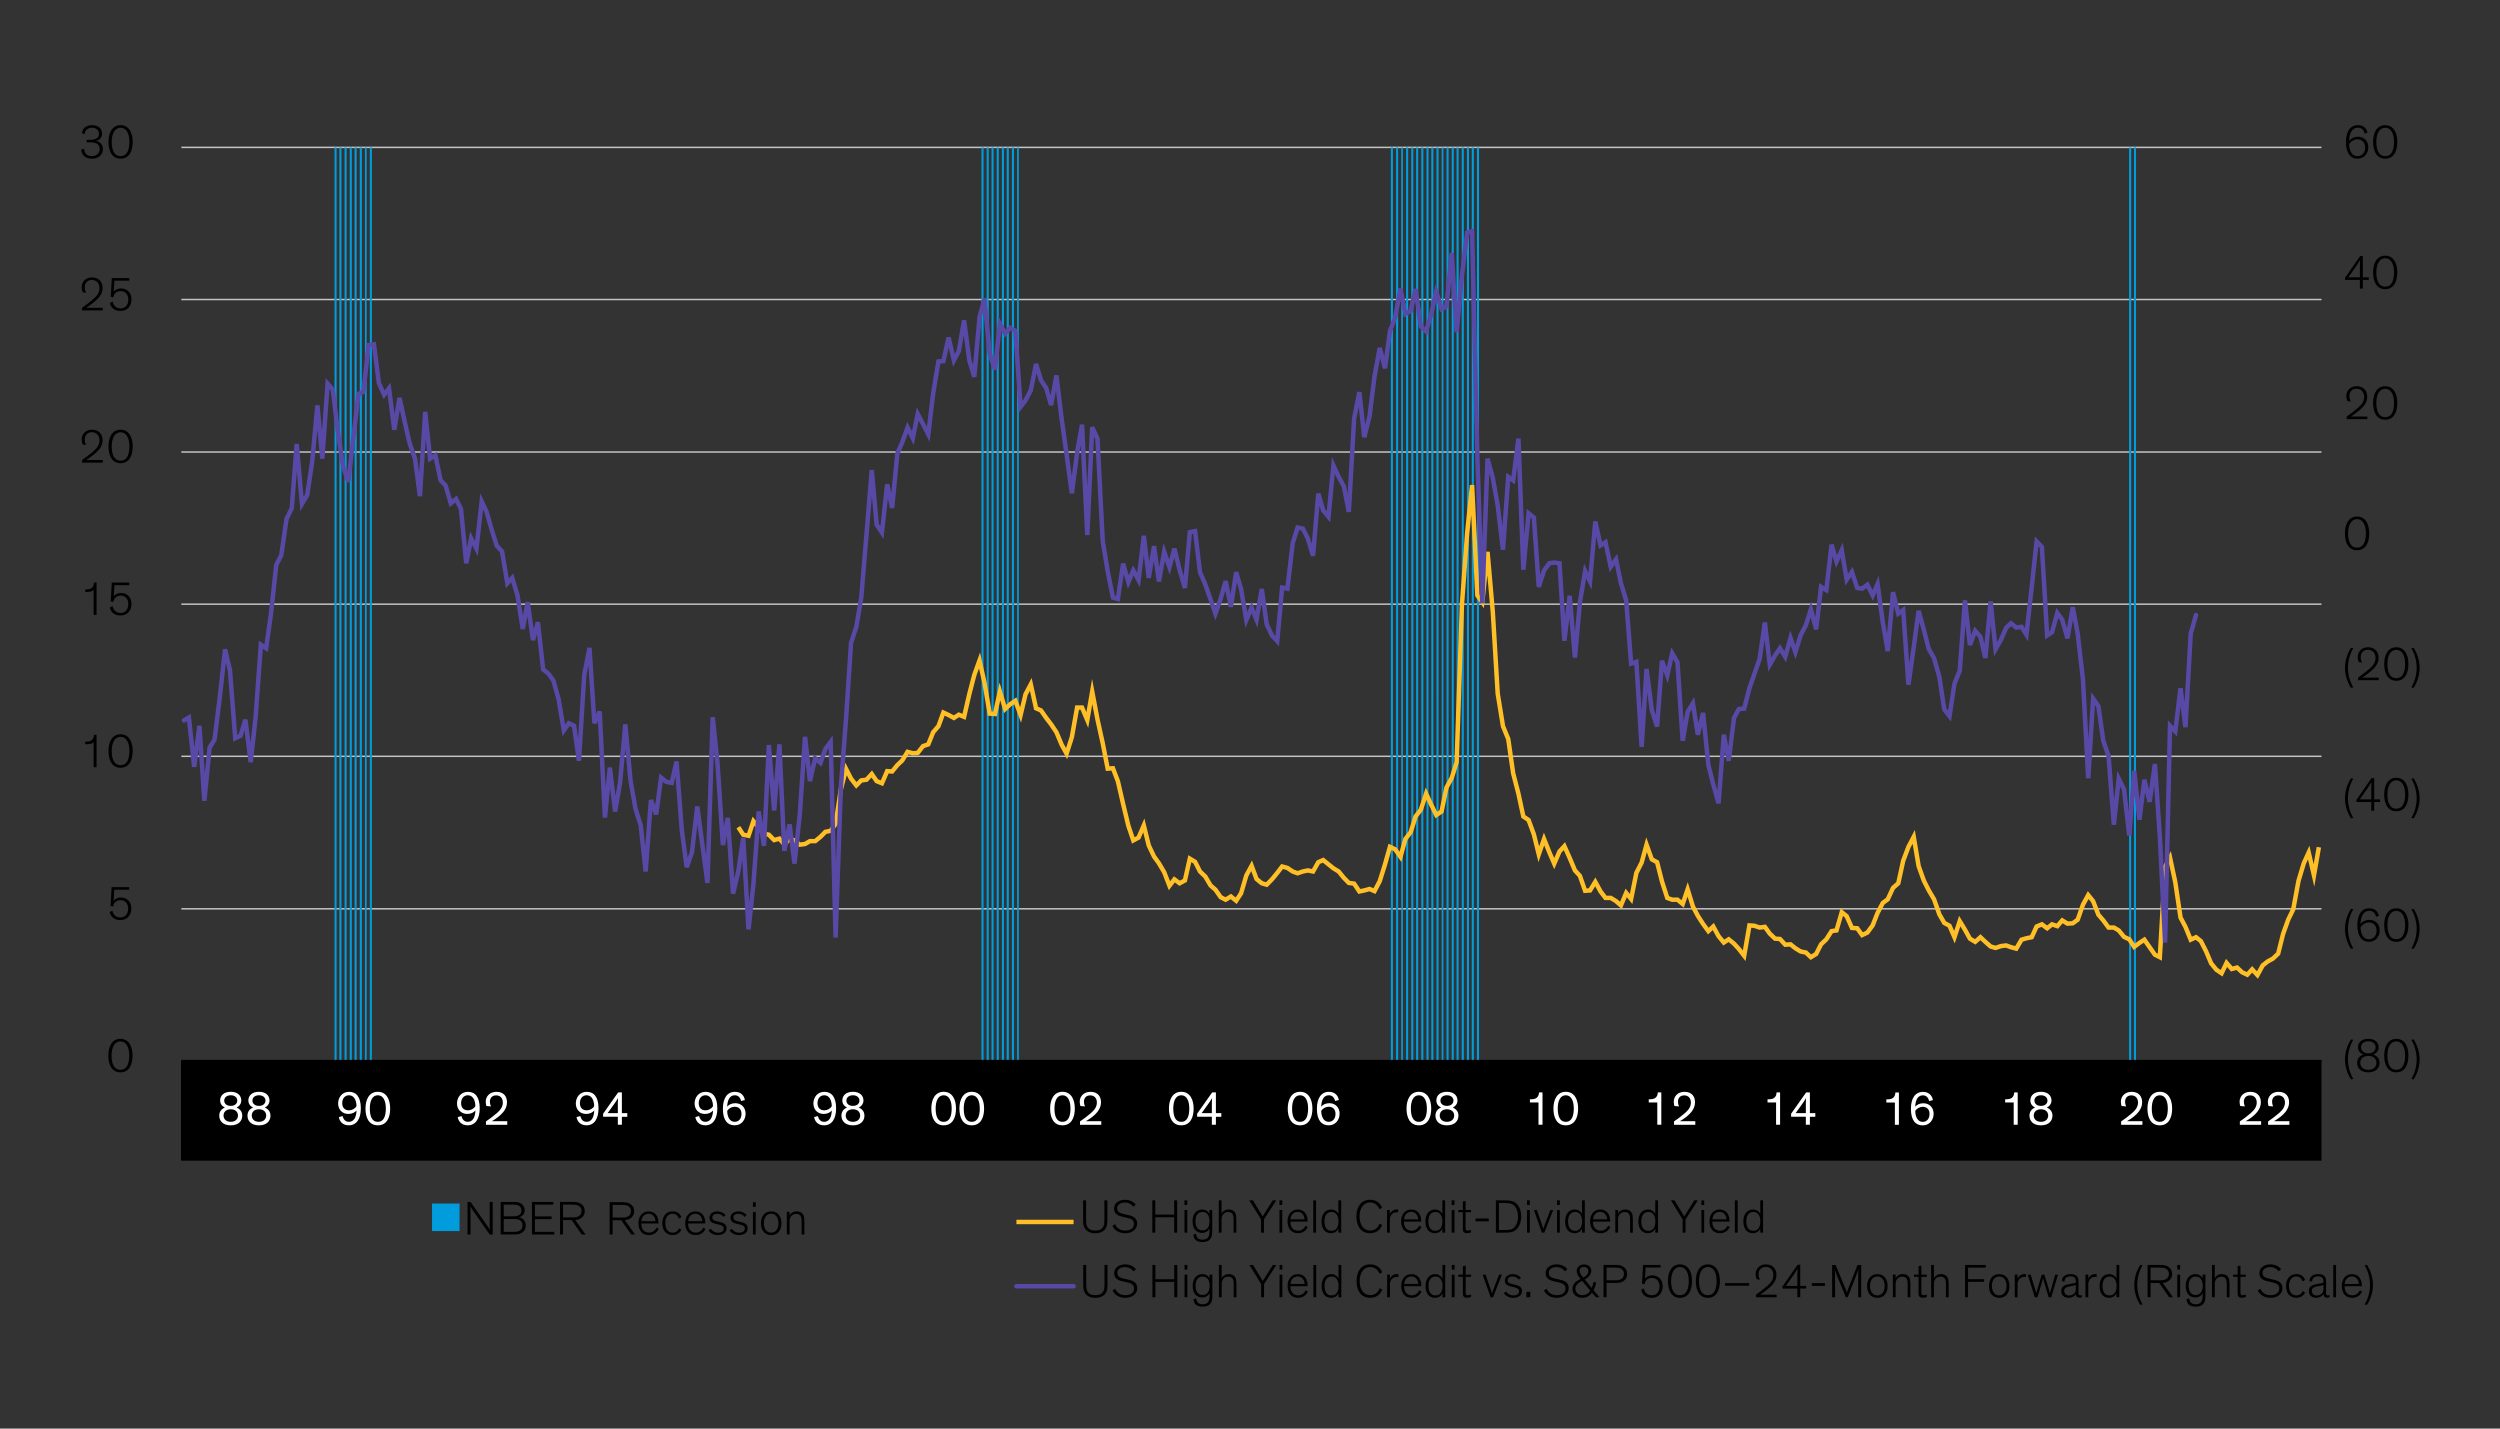 <?xml version="1.0" encoding="UTF-8"?><svg id="Blog_Template" xmlns="http://www.w3.org/2000/svg" viewBox="0 0 840 480"><rect x="0" y="0" width="840" height="480" fill="#333333" stroke="none"/><defs><style>.cls-1{stroke:#000;stroke-linejoin:round;stroke-width:.75px;}.cls-1,.cls-2,.cls-3,.cls-4{fill:none;}.cls-5{fill:#009cdb;}.cls-6{fill:#fff;}.cls-2{stroke:#ffbf27;stroke-miterlimit:10;}.cls-2,.cls-3{stroke-width:1.5px;}.cls-3{stroke:#5949a7;stroke-linecap:round;}.cls-4{stroke:#c4c4c4;stroke-width:.5px;}</style></defs><path class="cls-4" d="M60.94,305.36H780.02M60.94,254.12H780.02M60.94,203H780.02M60.94,151.88H780.02M60.94,100.64H780.02M60.94,49.52H780.02"/><path class="cls-5" d="M112.4,49.52h.7V356.48h-.7V49.52h0Zm1.63,0h.7V356.48h-.7V49.52h0Zm1.74,0h.7V356.48h-.7V49.52h0Zm1.74,0h.7V356.48h-.7V49.52h0Zm1.63,0h.7V356.48h-.7V49.52h0Zm1.74,0h.7V356.48h-.7V49.52h0Zm1.74,0h.58V356.48h-.58V49.52h0Zm1.63,0h.7V356.48h-.7V49.52h0Zm205.53,0h.7V356.48h-.7V49.52h0Zm1.74,0h.7V356.48h-.7V49.52h0Zm1.63,0h.7V356.48h-.7V49.52h0Zm1.74,0h.7V356.48h-.7V49.52h0Zm1.74,0h.7V356.48h-.7V49.52h0Zm1.63,0h.7V356.48h-.7V49.52h0Zm1.74,0h.7V356.48h-.7V49.52h0Zm1.74,0h.58V356.48h-.58V49.52h0Zm125.59,0h.7V356.48h-.7V49.52h0Zm1.74,0h.7V356.48h-.7V49.52h0Zm1.74,0h.58V356.48h-.58V49.52h0Zm1.63,0h.7V356.48h-.7V49.52h0Zm1.74,0h.7V356.48h-.7V49.52h0Zm1.63,0h.7V356.48h-.7V49.52h0Zm1.74,0h.7V356.48h-.7V49.52h0Zm1.74,0h.7V356.48h-.7V49.52h0Zm1.63,0h.7V356.48h-.7V49.52h0Zm1.74,0h.7V356.48h-.7V49.52h0Zm1.74,0h.58V356.48h-.58V49.52h0Zm1.63,0h.7V356.48h-.7V49.52h0Zm1.74,0h.7V356.48h-.7V49.52h0Zm1.63,0h.7V356.48h-.7V49.52h0Zm1.74,0h.7V356.48h-.7V49.52h0Zm1.74,0h.7V356.48h-.7V49.52h0Zm1.63,0h.7V356.48h-.7V49.52h0Zm1.74,0h.7V356.48h-.7V49.52h0Zm219.12,0h.7V356.48h-.7V49.52h0Zm1.63,0h.7V356.48h-.7V49.52h0Z"/><line class="cls-1" x1="60.93" y1="356.48" x2="780.02" y2="356.48"/><polyline class="cls-2" points="248.08 277.94 249.73 280.46 251.5 280.82 253.15 275.9 254.92 278.06 256.69 280.1 258.34 280.46 260.11 282.26 261.88 281.78 263.53 283.7 265.3 281.9 266.95 282.38 268.72 283.82 270.49 283.58 272.14 282.62 273.91 282.62 275.68 281.18 277.33 279.5 279.1 279.14 280.76 276.86 282.53 265.22 284.29 258.38 285.95 261.62 287.72 263.9 289.37 262.22 291.14 261.98 292.91 260.06 294.56 262.46 296.33 263.18 298.1 259.1 299.75 259.22 301.52 257.06 303.17 255.5 304.94 252.62 306.71 253.1 308.36 252.98 310.13 250.7 311.9 250.1 313.55 246.02 315.32 243.98 316.97 239.42 318.74 240.26 320.51 241.22 322.16 240.14 323.93 240.86 325.7 233.18 327.35 226.82 329.12 221.9 330.77 229.34 332.54 239.78 334.31 239.9 335.96 232.34 337.73 238.22 339.38 236.66 341.15 235.46 342.92 240.26 344.57 233.3 346.34 229.94 348.11 237.98 349.76 238.7 351.53 241.22 353.18 243.38 354.95 246.02 356.72 250.22 358.37 253.22 360.14 247.7 361.91 237.74 363.56 237.74 365.33 241.94 366.98 232.34 368.75 241.7 370.52 249.74 372.18 258.26 373.94 258.14 375.6 262.46 377.37 270.14 379.13 277.46 380.79 282.38 382.56 281.42 384.32 277.34 385.98 284.06 387.75 287.78 389.4 290.06 391.17 293.06 392.94 297.62 394.59 295.46 396.36 296.78 398.13 295.82 399.78 288.5 401.55 289.58 403.2 292.82 404.97 294.5 406.74 297.5 408.39 298.94 410.16 301.46 411.81 302.3 413.58 301.22 415.35 302.66 417 300.14 418.77 294.14 420.54 290.9 422.19 295.34 423.96 296.78 425.61 297.26 427.38 295.46 429.15 293.3 430.8 291.14 432.57 291.62 434.34 292.82 435.99 293.42 437.76 292.82 439.41 292.46 441.18 292.82 442.95 289.7 444.6 288.98 446.37 290.42 448.02 291.74 449.79 292.82 451.56 294.98 453.21 296.66 454.98 296.9 456.75 299.54 458.4 299.18 460.17 298.7 461.83 299.42 463.59 296.06 465.36 290.42 467.02 284.54 468.78 285.38 470.55 287.9 472.21 281.9 473.98 279.62 475.63 274.34 477.4 272.06 479.17 266.66 480.82 270.26 482.59 273.86 484.36 272.66 486.01 264.62 487.78 261.38 489.43 256.1 491.2 203.3 492.97 179.06 494.62 162.98 496.39 200.06 498.04 202.34 499.81 185.42 501.58 205.58 503.23 233.06 505 243.98 506.77 248.3 508.42 259.82 510.19 266.66 511.84 274.34 513.61 275.54 515.38 280.34 517.03 287.06 518.8 281.9 520.57 286.34 522.22 290.18 523.99 286.1 525.64 284.3 527.41 288.26 529.18 292.46 530.83 294.26 532.6 299.3 534.25 299.18 536.02 296.3 537.79 299.54 539.44 301.7 541.21 301.7 542.98 302.78 544.63 304.22 546.4 300.02 548.05 302.06 549.82 293.3 551.59 289.82 553.24 283.82 555.01 288.74 556.78 289.7 558.43 296.18 560.2 301.7 561.86 302.3 563.63 302.3 565.39 303.74 567.05 298.82 568.82 304.58 570.47 307.7 572.24 310.46 574.01 312.86 575.66 311.3 577.43 314.54 579.2 316.7 580.85 315.62 582.62 317.06 584.27 318.86 586.04 321.14 587.81 310.94 589.46 311.06 591.23 311.66 593 311.42 594.65 313.7 596.42 315.38 598.07 315.5 599.84 317.42 601.61 317.3 603.26 318.62 605.03 319.7 606.8 320.06 608.45 321.62 610.22 320.54 611.87 317.3 613.64 315.62 615.41 312.86 617.06 312.62 618.83 306.5 620.48 307.82 622.25 311.78 624.02 311.9 625.67 314.18 627.44 313.34 629.21 310.94 630.86 306.74 632.63 303.38 634.28 302.18 636.05 298.34 637.82 296.78 639.47 289.22 641.24 284.54 643.01 281.18 644.66 291.02 646.43 295.94 648.08 299.18 649.85 302.18 651.62 307.22 653.28 310.1 655.04 311.06 656.7 314.9 658.47 309.5 660.23 312.38 661.89 315.38 663.66 316.46 665.43 314.9 667.08 316.46 668.85 318.02 670.5 318.5 672.27 317.9 674.04 317.66 675.69 318.26 677.46 318.74 679.23 315.74 680.88 315.26 682.65 314.9 684.3 311.3 686.07 310.58 687.84 311.9 689.49 310.58 691.26 311.18 692.91 309.26 694.68 310.34 696.45 310.22 698.1 309.02 699.87 303.98 701.64 300.74 703.29 302.78 705.06 307.34 706.71 309.26 708.48 311.66 710.25 311.66 711.9 312.62 713.67 314.78 715.44 315.62 717.09 318.14 718.86 316.82 720.51 315.74 722.28 318.26 724.05 320.78 725.7 321.62 727.47 291.26 729.12 288.14 730.89 296.42 732.66 308.3 734.31 311.42 736.08 315.74 737.85 314.9 739.5 316.22 741.27 319.7 742.93 323.66 744.69 325.82 746.46 327.02 748.12 323.54 749.88 325.58 751.65 325.1 753.31 326.66 755.08 327.5 756.73 325.7 758.5 327.62 760.27 324.38 761.92 323.06 763.69 322.1 765.46 320.42 767.11 313.82 768.88 308.9 770.53 305.54 772.3 295.94 774.07 290.06 775.72 286.46 777.49 294.14 779.14 284.66"/><polyline class="cls-3" points="61.82 242.06 63.47 241.1 65.24 257.66 67.01 243.86 68.66 269.06 70.43 251.18 72.08 248.54 73.85 234.26 75.62 218.18 77.27 225.26 79.04 248.06 80.81 247.22 82.46 241.82 84.23 256.1 85.88 241.1 87.65 216.62 89.42 217.82 91.08 205.94 92.84 189.74 94.5 186.62 96.27 174.38 98.03 170.78 99.69 149.18 101.46 169.34 103.22 166.34 104.88 155.18 106.65 136.22 108.3 154.1 110.07 128.9 111.84 130.94 113.49 144.86 115.26 156.62 117.03 161.9 118.68 147.38 120.45 132.38 122.1 131.66 123.87 115.94 125.64 115.7 127.29 128.66 129.06 132.62 130.71 130.46 132.48 144.38 134.25 133.7 135.9 141.38 137.67 149.06 139.44 154.1 141.09 166.7 142.86 138.38 144.51 154.1 146.28 153.02 148.05 161.42 149.7 163.1 151.47 169.1 153.24 167.66 154.89 171.02 156.66 189.26 158.31 180.86 160.08 184.34 161.85 168.5 163.5 171.98 165.27 178.22 166.92 183.38 168.69 185.3 170.46 195.98 172.11 194.18 173.88 200.06 175.65 211.34 177.3 202.34 179.07 215.06 180.73 209.06 182.49 224.9 184.26 226.34 185.92 228.62 187.68 234.86 189.45 245.42 191.11 243.02 192.87 243.86 194.53 255.62 196.3 226.82 198.07 217.7 199.72 243.02 201.49 239.06 203.26 274.7 204.91 257.9 206.68 272.66 208.33 263.06 210.1 243.38 211.87 262.34 213.52 271.7 215.29 277.34 216.94 292.82 218.71 268.82 220.48 273.62 222.13 261.26 223.9 262.7 225.67 263.06 227.32 255.86 229.09 279.02 230.74 291.38 232.51 286.34 234.28 270.98 235.93 283.34 237.7 296.66 239.47 240.98 241.12 256.94 242.89 283.94 244.54 274.82 246.31 300.26 248.08 292.7 249.73 281.54 251.5 312.26 253.15 297.14 254.92 272.66 256.69 284.18 258.34 250.34 260.11 272.3 261.88 250.1 263.53 285.86 265.3 276.98 266.95 290.18 268.72 273.74 270.49 247.58 272.14 262.46 273.91 254.78 275.68 256.34 277.33 251.66 279.1 249.26 280.76 315.02 282.53 264.38 284.29 241.22 285.95 216.02 287.72 210.62 289.37 200.9 291.14 179.66 292.91 157.94 294.56 176.3 296.33 178.94 298.1 162.74 299.75 170.66 301.52 152.3 303.17 148.58 304.94 143.66 306.71 147.26 308.36 139.1 310.13 142.46 311.9 145.94 313.55 132.14 315.32 121.46 316.97 121.34 318.74 113.42 320.51 121.1 322.16 117.98 323.93 107.66 325.7 121.1 327.35 126.62 329.12 106.58 330.77 100.46 332.54 118.82 334.31 124.22 335.96 108.74 337.73 112.1 339.38 110.18 341.15 111.14 342.92 136.7 344.57 134.54 346.34 131.18 348.11 122.3 349.76 127.7 351.53 130.46 353.18 136.1 354.95 126.14 356.72 140.78 358.37 152.66 360.14 165.74 361.91 152.06 363.56 142.7 365.33 179.78 366.98 143.54 368.75 147.38 370.52 181.82 372.18 191.9 373.94 200.78 375.6 201.26 377.37 189.38 379.13 195.62 380.79 191.66 382.56 194.9 384.33 180.02 385.98 194.18 387.75 183.5 389.4 195.38 391.17 185.42 392.94 190.58 394.59 184.34 396.36 191.54 398.13 197.54 399.78 178.82 401.55 178.46 403.2 192.26 404.97 196.34 406.74 201.38 408.39 206.18 410.16 201.14 411.81 195.26 413.58 203.9 415.35 192.26 417 197.9 418.77 208.34 420.54 204.14 422.19 208.22 423.96 197.9 425.61 209.78 427.38 213.5 429.15 215.42 430.8 197.42 432.57 197.78 434.34 182.54 435.99 177.26 437.76 177.62 439.41 180.86 441.18 186.74 442.95 165.86 444.6 171.5 446.37 173.66 448.02 156.38 449.79 160.22 451.56 163.46 453.21 171.98 454.98 140.66 456.75 131.78 458.4 146.9 460.17 139.82 461.83 126.5 463.59 116.9 465.36 123.74 467.02 111.26 468.78 106.7 470.55 96.98 472.21 105.5 473.98 104.42 475.63 97.1 477.4 109.7 479.17 111.38 480.82 105.74 482.59 98.06 484.36 103.82 486.01 102.98 487.78 84.98 489.43 111.62 491.2 92.66 492.97 78.14 494.62 77.66 496.39 153.5 498.04 202.7 499.81 154.1 501.58 160.58 503.23 169.82 505 184.7 506.77 160.22 508.42 161.42 510.19 147.38 511.84 191.42 513.61 172.46 515.38 173.9 517.03 197.18 518.8 191.66 520.57 189.26 522.22 189.02 523.99 189.26 525.64 215.3 527.41 200.18 529.18 220.94 530.83 202.46 532.6 191.9 534.25 195.38 536.02 175.22 537.79 183.26 539.44 182.18 541.21 190.46 542.98 187.94 544.63 195.98 546.4 201.74 548.05 222.98 549.82 222.38 551.59 250.94 553.24 224.78 555.01 238.58 556.78 244.1 558.43 222.02 560.2 226.94 561.86 219.5 563.63 222.5 565.39 248.9 567.05 239.18 568.82 236.3 570.47 246.86 572.24 239.54 574.01 257.06 575.66 263.54 577.43 269.9 579.2 246.86 580.85 255.62 582.62 241.22 584.27 238.22 586.04 238.1 587.81 231.26 589.46 226.46 591.23 221.42 593 209.18 594.65 223.34 596.42 220.22 598.07 217.82 599.84 220.7 601.61 214.34 603.26 219.14 605.03 213.38 606.8 210.02 608.45 204.74 610.22 211.46 611.87 197.18 613.64 198.26 615.41 183.02 617.06 188.66 618.83 184.82 620.48 194.78 622.25 192.14 624.02 197.54 625.67 197.78 627.44 196.46 629.21 200.06 630.86 196.22 632.63 209.18 634.28 218.78 636.05 198.98 637.82 206.18 639.47 204.98 641.24 230.06 643.01 217.46 644.66 205.22 646.43 211.7 648.08 218.06 649.85 221.18 651.62 227.42 653.28 238.34 655.04 240.62 656.7 229.7 658.47 225.38 660.23 201.74 661.89 216.74 663.66 211.94 665.43 213.98 667.08 221.06 668.85 202.1 670.5 218.18 672.27 215.06 674.04 210.98 675.69 209.42 677.46 210.86 679.23 210.62 680.88 213.26 682.65 197.3 684.3 181.94 686.07 183.74 687.84 213.5 689.49 212.42 691.26 205.94 692.91 208.22 694.68 214.46 696.45 204.02 698.1 212.9 699.87 228.26 701.64 261.5 703.29 234.74 705.06 237.26 706.71 248.9 708.48 254.06 710.25 277.1 711.9 261.62 713.67 265.22 715.44 280.7 717.09 258.98 718.86 275.42 720.51 261.98 722.28 269.42 724.05 256.7 725.7 280.94 727.47 316.7 729.12 243.86 730.89 245.78 732.66 231.26 734.31 244.34 736.08 212.9 737.85 206.66"/><rect x="60.81" y="356.48" width="719.21" height="33.5"/><g id="Live_texts"><g><g><path d="M789.92,362.68c-1.34-2.13-2-4.39-2-6.69s.64-4.58,1.99-6.75l.8,.11c-1.18,2.02-1.79,4.31-1.79,6.59s.59,4.55,1.79,6.59l-.78,.14Z"/><path d="M799.24,351.84c0,1.26-.86,2.14-1.84,2.45,.88,.32,2.14,1.09,2.14,2.82,0,1.63-1.15,3.2-3.78,3.2s-3.78-1.57-3.78-3.2c0-1.73,1.25-2.51,2.14-2.83-1.01-.29-1.84-1.17-1.84-2.43,0-1.6,1.23-2.8,3.47-2.8s3.47,1.2,3.47,2.8Zm-.77,5.27c0-1.39-1.02-2.32-2.71-2.32s-2.72,.93-2.72,2.32c0,1.26,.91,2.34,2.72,2.34s2.71-1.07,2.71-2.34Zm-.26-5.22c0-1.22-.96-2.02-2.45-2.02s-2.45,.8-2.45,2.02c0,1.1,.85,2.03,2.45,2.03s2.45-.93,2.45-2.03Z"/><path d="M801.09,354.68c0-3.17,1.3-5.63,4.07-5.63s4.07,2.46,4.07,5.63c0,2.93-1.1,5.63-4.07,5.63s-4.07-2.71-4.07-5.63Zm1.09-.03c0,2.47,.67,4.79,2.98,4.79s2.96-2.32,2.96-4.79c0-2.66-.96-4.74-2.96-4.74s-2.98,2.08-2.98,4.74Z"/><path d="M810.21,362.54c1.2-2.05,1.79-4.34,1.79-6.59s-.61-4.58-1.79-6.59l.8-.11c1.34,2.18,1.98,4.48,1.98,6.75s-.66,4.56-2,6.69l-.78-.14Z"/></g><g><path d="M789.92,318.82c-1.34-2.13-2-4.39-2-6.69s.64-4.58,1.99-6.75l.8,.11c-1.18,2.02-1.79,4.31-1.79,6.59s.59,4.55,1.79,6.59l-.78,.14Z"/><path d="M798.36,308.05c-.14-.56-.51-2.02-2.27-2.02-1.95,0-2.87,1.79-2.96,4.5,.51-.8,1.63-1.46,3.01-1.46,1.84,0,3.44,1.23,3.44,3.55,0,1.99-1.3,3.83-3.6,3.83s-3.91-1.7-3.91-5.59c0-3.57,1.41-5.68,4.07-5.68,2.19,0,3.01,1.55,3.15,2.51l-.93,.35Zm-2.39,7.54c1.42,0,2.56-1.1,2.56-2.87,0-1.86-1.22-2.77-2.58-2.77s-2.5,.91-2.82,1.73c.11,2.38,1.1,3.91,2.83,3.91Z"/><path d="M801.09,310.82c0-3.17,1.3-5.63,4.07-5.63s4.07,2.46,4.07,5.63c0,2.93-1.1,5.63-4.07,5.63s-4.07-2.71-4.07-5.63Zm1.09-.03c0,2.47,.67,4.79,2.98,4.79s2.96-2.32,2.96-4.79c0-2.66-.96-4.74-2.96-4.74s-2.98,2.08-2.98,4.74Z"/><path d="M810.21,318.68c1.2-2.05,1.79-4.34,1.79-6.59s-.61-4.58-1.79-6.59l.8-.11c1.34,2.18,1.98,4.48,1.98,6.75s-.66,4.56-2,6.69l-.78-.14Z"/></g><g><path d="M789.92,274.96c-1.34-2.13-2-4.39-2-6.69s.64-4.58,1.99-6.75l.8,.11c-1.18,2.02-1.79,4.31-1.79,6.59s.59,4.55,1.79,6.59l-.78,.14Z"/><path d="M797.73,272.4h-.98v-2.93h-5.01v-.69l5.09-7.33h.9v7.14h1.99v.88h-1.99v2.93Zm-.98-3.81v-3.62c0-.86,.02-1.71,.06-2.18h-.02c-.21,.43-.71,1.2-1.33,2.11l-2.58,3.68h3.86Z"/><path d="M801.09,266.96c0-3.17,1.3-5.63,4.07-5.63s4.07,2.46,4.07,5.63c0,2.93-1.1,5.63-4.07,5.63s-4.07-2.71-4.07-5.63Zm1.09-.03c0,2.47,.67,4.79,2.98,4.79s2.96-2.32,2.96-4.79c0-2.66-.96-4.74-2.96-4.74s-2.98,2.08-2.98,4.74Z"/><path d="M810.21,274.82c1.2-2.05,1.79-4.34,1.79-6.59s-.61-4.58-1.79-6.59l.8-.11c1.34,2.18,1.98,4.48,1.98,6.75s-.66,4.56-2,6.69l-.78-.14Z"/></g><g><path d="M789.92,231.11c-1.34-2.13-2-4.39-2-6.69s.64-4.58,1.99-6.75l.8,.11c-1.18,2.02-1.79,4.31-1.79,6.59s.59,4.55,1.79,6.59l-.78,.14Z"/><path d="M792.56,222.47c-.27-.58-.37-1.15-.37-1.73,0-1.79,1.33-3.27,3.47-3.27,2.4,0,3.55,1.62,3.55,3.54,0,2.29-1.58,3.7-3.12,4.95-1.01,.8-2,1.49-2.38,1.71h5.55v.88h-6.95v-.88c.85-.56,2.38-1.74,3.76-2.9,1.15-1.04,2.1-2.05,2.1-3.73s-1.14-2.72-2.54-2.72c-1.62,0-2.43,1.14-2.43,2.45,0,.86,.32,1.6,.51,1.87l-1.15-.18Z"/><path d="M801.09,223.11c0-3.17,1.3-5.63,4.07-5.63s4.07,2.47,4.07,5.63c0,2.93-1.1,5.63-4.07,5.63s-4.07-2.71-4.07-5.63Zm1.09-.03c0,2.46,.67,4.79,2.98,4.79s2.96-2.32,2.96-4.79c0-2.66-.96-4.74-2.96-4.74s-2.98,2.08-2.98,4.74Z"/><path d="M810.21,230.97c1.2-2.05,1.79-4.34,1.79-6.59s-.61-4.58-1.79-6.59l.8-.11c1.34,2.18,1.98,4.48,1.98,6.75s-.66,4.56-2,6.69l-.78-.14Z"/></g><path d="M787.88,179.22c0-3.19,1.3-5.67,4.09-5.67s4.09,2.48,4.09,5.67c0,2.95-1.11,5.67-4.09,5.67s-4.09-2.72-4.09-5.67Zm1.09-.03c0,2.48,.68,4.81,2.99,4.81s2.98-2.33,2.98-4.81c0-2.67-.97-4.77-2.98-4.77s-2.99,2.09-2.99,4.77Z"/><g><path d="M788.74,134.76c-.27-.58-.37-1.15-.37-1.73,0-1.79,1.33-3.27,3.47-3.27,2.4,0,3.55,1.62,3.55,3.54,0,2.29-1.58,3.7-3.12,4.95-1.01,.8-2,1.49-2.38,1.71h5.55v.88h-6.95v-.88c.85-.56,2.38-1.74,3.76-2.9,1.15-1.04,2.1-2.05,2.1-3.73s-1.14-2.72-2.54-2.72c-1.62,0-2.43,1.14-2.43,2.45,0,.86,.32,1.6,.51,1.87l-1.15-.18Z"/><path d="M797.36,135.4c0-3.17,1.3-5.63,4.07-5.63s4.07,2.47,4.07,5.63c0,2.93-1.1,5.63-4.07,5.63s-4.07-2.71-4.07-5.63Zm1.09-.03c0,2.46,.67,4.79,2.98,4.79s2.96-2.32,2.96-4.79c0-2.66-.96-4.74-2.96-4.74s-2.98,2.08-2.98,4.74Z"/></g><g><path d="M793.91,96.98h-.98v-2.93h-5.01v-.69l5.09-7.33h.9v7.14h1.99v.88h-1.99v2.93Zm-.98-3.81v-3.62c0-.86,.02-1.71,.06-2.18h-.02c-.21,.43-.71,1.2-1.33,2.11l-2.58,3.68h3.86Z"/><path d="M797.36,91.54c0-3.17,1.3-5.63,4.07-5.63s4.07,2.47,4.07,5.63c0,2.93-1.1,5.63-4.07,5.63s-4.07-2.71-4.07-5.63Zm1.09-.03c0,2.46,.67,4.79,2.98,4.79s2.96-2.32,2.96-4.79c0-2.66-.96-4.74-2.96-4.74s-2.98,2.08-2.98,4.74Z"/></g><g><path d="M794.53,44.92c-.14-.56-.51-2.02-2.27-2.02-1.95,0-2.87,1.79-2.96,4.5,.51-.8,1.63-1.46,3.01-1.46,1.84,0,3.44,1.23,3.44,3.55,0,1.98-1.3,3.83-3.6,3.83s-3.91-1.7-3.91-5.59c0-3.57,1.41-5.68,4.07-5.68,2.19,0,3.01,1.55,3.15,2.51l-.93,.35Zm-2.39,7.54c1.42,0,2.56-1.1,2.56-2.87,0-1.86-1.22-2.77-2.58-2.77s-2.5,.91-2.82,1.73c.11,2.38,1.1,3.91,2.83,3.91Z"/><path d="M797.36,47.69c0-3.17,1.3-5.63,4.07-5.63s4.07,2.47,4.07,5.63c0,2.93-1.1,5.63-4.07,5.63s-4.07-2.71-4.07-5.63Zm1.09-.03c0,2.46,.67,4.79,2.98,4.79s2.96-2.32,2.96-4.79c0-2.66-.96-4.74-2.96-4.74s-2.98,2.08-2.98,4.74Z"/></g></g><g><path d="M36.4,354.68c0-3.17,1.3-5.63,4.07-5.63s4.07,2.46,4.07,5.63c0,2.93-1.1,5.63-4.07,5.63s-4.07-2.71-4.07-5.63Zm1.09-.03c0,2.47,.67,4.79,2.98,4.79s2.96-2.32,2.96-4.79c0-2.66-.96-4.74-2.96-4.74s-2.98,2.08-2.98,4.74Z"/><path d="M38.16,302.71c.35-.53,1.2-1.14,2.46-1.14,2,0,3.5,1.39,3.5,3.68,0,2.14-1.3,3.89-3.7,3.89-1.86,0-3.2-.96-3.55-2.67l.9-.51c.16,1.07,.98,2.32,2.66,2.32s2.62-1.17,2.62-3.03c0-1.55-.88-2.8-2.58-2.8-1.46,0-2.26,.9-2.46,2.13l-.86-.19,.35-6.32h5.89v.88h-4.99l-.24,3.76Z"/><g><path d="M31.46,257.78v-8.37c-.5,.5-1.49,.66-2.32,.66-.16,0-.34,0-.51-.02v-.85h.26c.86,0,1.44-.16,1.86-.46,.54-.4,.8-1.02,.83-1.86h.86v10.9h-.98Z"/><path d="M36.45,252.34c0-3.17,1.3-5.63,4.07-5.63s4.07,2.47,4.07,5.63c0,2.93-1.1,5.63-4.07,5.63s-4.07-2.71-4.07-5.63Zm1.09-.03c0,2.46,.67,4.79,2.98,4.79s2.96-2.32,2.96-4.79c0-2.66-.96-4.74-2.96-4.74s-2.98,2.08-2.98,4.74Z"/></g><g><path d="M31.46,206.62v-8.37c-.5,.5-1.49,.66-2.32,.66-.16,0-.34,0-.51-.02v-.85h.26c.86,0,1.44-.16,1.86-.46,.54-.4,.8-1.02,.83-1.86h.86v10.9h-.98Z"/><path d="M38.21,200.38c.35-.53,1.2-1.14,2.46-1.14,2,0,3.51,1.39,3.51,3.68,0,2.14-1.3,3.89-3.7,3.89-1.86,0-3.2-.96-3.55-2.67l.9-.51c.16,1.07,.98,2.32,2.66,2.32s2.62-1.17,2.62-3.02c0-1.55-.88-2.8-2.58-2.8-1.46,0-2.26,.9-2.46,2.13l-.86-.19,.35-6.32h5.89v.88h-4.99l-.24,3.76Z"/></g><g><path d="M27.82,149.37c-.27-.58-.37-1.15-.37-1.73,0-1.79,1.33-3.27,3.47-3.27,2.4,0,3.55,1.62,3.55,3.54,0,2.29-1.58,3.7-3.12,4.95-1.01,.8-2,1.49-2.38,1.71h5.55v.88h-6.95v-.88c.85-.56,2.38-1.74,3.76-2.9,1.15-1.04,2.1-2.05,2.1-3.73s-1.14-2.72-2.54-2.72c-1.62,0-2.43,1.14-2.43,2.45,0,.86,.32,1.6,.51,1.87l-1.15-.18Z"/><path d="M36.45,150.01c0-3.17,1.3-5.63,4.07-5.63s4.07,2.47,4.07,5.63c0,2.93-1.1,5.63-4.07,5.63s-4.07-2.71-4.07-5.63Zm1.09-.03c0,2.46,.67,4.79,2.98,4.79s2.96-2.32,2.96-4.79c0-2.66-.96-4.74-2.96-4.74s-2.98,2.08-2.98,4.74Z"/></g><g><path d="M27.82,98.21c-.27-.58-.37-1.15-.37-1.73,0-1.79,1.33-3.27,3.47-3.27,2.4,0,3.55,1.62,3.55,3.54,0,2.29-1.58,3.7-3.12,4.95-1.01,.8-2,1.49-2.38,1.71h5.55v.88h-6.95v-.88c.85-.56,2.38-1.74,3.76-2.9,1.15-1.04,2.1-2.05,2.1-3.73s-1.14-2.72-2.54-2.72c-1.62,0-2.43,1.14-2.43,2.45,0,.86,.32,1.6,.51,1.87l-1.15-.18Z"/><path d="M38.21,98.05c.35-.53,1.2-1.14,2.46-1.14,2,0,3.51,1.39,3.51,3.68,0,2.14-1.3,3.89-3.7,3.89-1.86,0-3.2-.96-3.55-2.67l.9-.51c.16,1.07,.98,2.32,2.66,2.32s2.62-1.17,2.62-3.02c0-1.55-.88-2.8-2.58-2.8-1.46,0-2.26,.9-2.46,2.13l-.86-.19,.35-6.32h5.89v.88h-4.99l-.24,3.76Z"/></g><g><path d="M27.54,44.72c0-.85,.86-2.67,3.39-2.67,2.24,0,3.36,1.3,3.36,2.82,0,1.42-.88,2.26-2.07,2.43,1.14,.22,2.35,1.06,2.35,2.79,0,1.87-1.42,3.23-3.68,3.23-2.08,0-3.52-1.14-3.59-3.06l.96-.3c.08,1.87,1.3,2.5,2.64,2.5s2.61-.9,2.61-2.38c0-1.04-.48-1.62-1.17-1.92-.48-.24-.96-.32-2.4-.32h-.82v-.85h.69c.78,0,1.68,0,2.43-.37,.59-.27,1.02-.85,1.02-1.71,0-1.07-.82-2-2.35-2s-2.4,1.01-2.47,2.16l-.93-.34Z"/><path d="M36.45,47.69c0-3.17,1.3-5.63,4.07-5.63s4.07,2.47,4.07,5.63c0,2.93-1.1,5.63-4.07,5.63s-4.07-2.71-4.07-5.63Zm1.09-.03c0,2.46,.67,4.79,2.98,4.79s2.96-2.32,2.96-4.79c0-2.66-.96-4.74-2.96-4.74s-2.98,2.08-2.98,4.74Z"/></g></g><g><g><path class="cls-5" d="M145.16,413.64v-9.25h9.25v9.25h-9.25Z"/><path d="M163.67,411.8c.43,.61,.85,1.34,.9,1.48h.02c-.03-.39-.05-.8-.05-1.59v-7.84h1.01v10.95h-1.01l-5.55-7.95c-.43-.61-.89-1.37-.93-1.51h-.02c.03,.39,.06,.82,.06,1.61v7.86h-1.01v-10.95h1.01l5.57,7.95Z"/><path d="M174.44,409.02c1.4,.32,2.21,1.32,2.21,2.7,0,1.19-.55,2.09-1.48,2.59-.55,.31-1.19,.48-2.56,.48h-4.38v-10.95h4.15c1.13,0,2.12,.05,2.93,.71,.58,.48,.98,1.19,.98,2.09,0,1.17-.66,2.01-1.85,2.37Zm-.31-4.01c-.42-.18-.79-.26-1.8-.26h-3.07v3.93h3.07c1.01,0,1.38-.06,1.8-.26,.63-.27,1.08-.87,1.08-1.69s-.45-1.43-1.08-1.72Zm-4.88,8.89h3.3c.69,0,1.56,0,2.19-.47,.52-.37,.84-.98,.84-1.71s-.32-1.3-.84-1.67c-.63-.47-1.53-.47-2.22-.47h-3.27v4.31Z"/><path d="M186.23,414.8h-7.5v-10.95h7.18v.9h-6.17v3.96h5.59v.92h-5.59v4.27h6.49v.9Z"/><path d="M192.08,409.95h-2.9v4.85h-1.01v-10.95h4.31c.92,0,1.83,.06,2.62,.56,.85,.51,1.37,1.32,1.37,2.5s-.52,1.96-1.37,2.48c-.55,.35-1.19,.5-1.82,.55l3.48,4.86h-1.3l-3.38-4.85Zm-2.9-.9h3.08c1.08,0,1.54-.11,2-.31,.71-.34,1.13-.95,1.13-1.85s-.42-1.51-1.13-1.83c-.45-.21-.92-.31-2-.31h-3.08v4.3Z"/><path d="M208.72,409.99h-2.87v4.8h-1.01v-10.85h4.28c.91,0,1.82,.06,2.6,.56,.85,.51,1.36,1.31,1.36,2.47s-.51,1.95-1.36,2.46c-.54,.35-1.18,.5-1.8,.54l3.45,4.82h-1.29l-3.35-4.8Zm-2.87-.89h3.05c1.07,0,1.53-.11,1.98-.3,.7-.33,1.12-.94,1.12-1.84s-.42-1.5-1.12-1.82c-.45-.21-.91-.3-1.98-.3h-3.05v4.26Z"/><path d="M221.32,412.93c-.43,.86-1.37,2.06-3.3,2.06-2.14,0-3.51-1.45-3.51-4.04,0-2.31,1.39-3.93,3.43-3.93,2.2,0,3.32,1.69,3.32,3.94v.13h-5.78v.11c0,1.98,1.15,2.95,2.57,2.95s2.2-.96,2.55-1.69l.72,.46Zm-5.81-2.6h4.72c0-1.23-.83-2.52-2.3-2.52-1.39,0-2.3,.99-2.43,2.52Z"/><path d="M228.13,409.48c-.38-1.07-1.07-1.66-2.14-1.66-1.5,0-2.46,1.21-2.46,3.19s.99,3.16,2.46,3.16c1.05,0,1.72-.48,2.2-1.45l.75,.46c-.54,1.12-1.53,1.8-2.95,1.8-2.12,0-3.45-1.53-3.45-3.96s1.36-4.01,3.45-4.01c1.48,0,2.47,.73,2.95,1.98l-.81,.48Z"/><path d="M237.04,412.93c-.43,.86-1.37,2.06-3.3,2.06-2.14,0-3.51-1.45-3.51-4.04,0-2.31,1.39-3.93,3.43-3.93,2.2,0,3.32,1.69,3.32,3.94v.13h-5.78v.11c0,1.98,1.15,2.95,2.57,2.95s2.2-.96,2.55-1.69l.72,.46Zm-5.81-2.6h4.72c0-1.23-.83-2.52-2.3-2.52-1.39,0-2.3,.99-2.43,2.52Z"/><path d="M243.08,408.87c-.38-.53-1.05-1.05-2.06-1.05-.93,0-1.68,.38-1.68,1.23,0,.8,.51,1.09,1.52,1.31l1,.24c1.28,.29,2.27,.75,2.27,2.11,0,1.48-1.25,2.27-2.95,2.28-1.52,0-2.65-.78-3.13-1.58l.77-.54c.48,.77,1.32,1.31,2.47,1.31,1.28-.02,1.88-.59,1.88-1.41s-.69-1.08-1.6-1.31l-1.05-.25c-1.34-.32-2.14-.78-2.14-2.04,0-1.37,1.2-2.14,2.65-2.14,1.33,0,2.22,.59,2.76,1.24l-.72,.61Z"/><path d="M250.17,408.87c-.38-.53-1.05-1.05-2.06-1.05-.93,0-1.68,.38-1.68,1.23,0,.8,.51,1.09,1.52,1.31l1,.24c1.28,.29,2.27,.75,2.27,2.11,0,1.48-1.25,2.27-2.95,2.28-1.52,0-2.65-.78-3.13-1.58l.77-.54c.48,.77,1.32,1.31,2.47,1.31,1.28-.02,1.88-.59,1.88-1.41s-.69-1.08-1.6-1.31l-1.05-.25c-1.34-.32-2.14-.78-2.14-2.04,0-1.37,1.2-2.14,2.65-2.14,1.33,0,2.22,.59,2.76,1.24l-.72,.61Z"/><path d="M253.92,405.51h-.94v-1.56h.94v1.56Zm0,9.29h-.94v-7.6h.94v7.6Z"/><path d="M259.12,407.02c2.14,0,3.45,1.6,3.45,4.01s-1.29,3.96-3.45,3.96-3.45-1.56-3.45-3.96,1.31-4.01,3.45-4.01Zm0,7.15c1.47,0,2.46-1.2,2.46-3.16s-.96-3.19-2.46-3.19-2.46,1.21-2.46,3.19,.99,3.16,2.46,3.16Z"/><path d="M270.28,414.8h-.94v-4.09c0-1.2-.08-1.9-.48-2.33-.29-.32-.73-.5-1.36-.5-.69,0-1.2,.24-1.55,.62-.45,.46-.64,1.13-.64,1.77v4.52h-.94v-7.6h.94v1.26c.29-.73,1.12-1.44,2.41-1.44,.78,0,1.44,.24,1.88,.73,.48,.54,.67,1.05,.67,2.75v4.29Z"/></g><g><line class="cls-3" x1="341.52" y1="432.18" x2="360.72" y2="432.18"/><g><path d="M364.1,433.32c-.1-.4-.14-.75-.14-1.92v-6.38h1.01v6.46c0,1.28,.1,1.76,.3,2.22,.45,1.02,1.44,1.48,2.78,1.48s2.31-.46,2.76-1.48c.21-.46,.3-.94,.3-2.22v-6.46h1.01v6.38c0,1.17-.05,1.52-.13,1.92-.43,1.84-1.88,2.76-3.94,2.76s-3.51-.92-3.94-2.76Z"/><path d="M380.86,427.16c-.69-.89-1.64-1.42-2.89-1.42-1.47,0-2.55,.77-2.55,1.93s.75,1.63,2.19,1.95l1.45,.32c1.9,.42,3.05,1.12,3.05,2.91s-1.52,3.22-4.01,3.22c-2.36,0-3.73-1.26-4.29-2.47l.89-.59c.43,1.12,1.55,2.17,3.42,2.17s2.92-.91,2.92-2.27c0-1.18-.77-1.69-2.31-2.03l-1.36-.3c-1.61-.35-3-.89-3-2.83,0-1.69,1.5-2.92,3.65-2.92,1.79,0,2.99,.78,3.64,1.64l-.8,.69Z"/><path d="M395.57,435.88h-1.01v-5.17h-6.35v5.17h-1v-10.85h1v4.79h6.35v-4.79h1.01v10.85Z"/><path d="M398.95,426.59h-.94v-1.56h.94v1.56Zm0,9.29h-.94v-7.6h.94v7.6Z"/><path d="M407.35,435.57c0,2.38-1.02,3.46-3.27,3.46s-2.98-1.08-3.06-2.51l.91-.25c.1,1.1,.61,1.96,2.15,1.96,2.08,0,2.33-1.36,2.33-3v-.78c-.4,.89-1.25,1.5-2.49,1.5-1.93,0-3.19-1.45-3.19-3.91s1.32-3.94,3.21-3.94c1.21,0,2.08,.61,2.47,1.42v-1.25h.94v7.29Zm-3.24-6.66c-1.47,0-2.39,1.09-2.39,3.1s.86,3.1,2.36,3.1,2.36-1.1,2.36-3.08-.91-3.11-2.33-3.11Z"/><path d="M415.46,435.88h-.94v-4.09c0-1.2-.08-1.9-.48-2.33-.29-.32-.73-.5-1.36-.5-.69,0-1.2,.24-1.55,.62-.45,.46-.64,1.13-.64,1.77v4.52h-.94v-10.85h.94v4.52c.29-.73,1.12-1.44,2.41-1.44,.78,0,1.44,.24,1.88,.73,.48,.54,.67,1.05,.67,2.75v4.29Z"/><path d="M424.74,435.88h-1v-4.45l-3.93-6.4h1.21l3.27,5.38,3.38-5.38h1.18l-4.12,6.4v4.45Z"/><path d="M430.87,426.59h-.94v-1.56h.94v1.56Zm0,9.29h-.94v-7.6h.94v7.6Z"/><path d="M439.44,434.01c-.43,.86-1.37,2.06-3.3,2.06-2.14,0-3.51-1.45-3.51-4.04,0-2.31,1.39-3.93,3.43-3.93,2.2,0,3.32,1.69,3.32,3.94v.13h-5.78v.11c0,1.98,1.15,2.95,2.57,2.95s2.2-.96,2.55-1.69l.72,.46Zm-5.81-2.6h4.72c0-1.23-.83-2.52-2.3-2.52-1.39,0-2.3,.99-2.43,2.52Z"/><path d="M442.24,435.88h-.94v-10.85h.94v10.85Z"/><path d="M444.06,432.11c0-2.54,1.32-4.01,3.21-4.01,1.21,0,2.11,.69,2.47,1.53v-4.61h.94v10.85h-.94v-1.36c-.4,.89-1.23,1.55-2.52,1.55-1.87,0-3.16-1.4-3.16-3.96Zm3.38-3.19c-1.47,0-2.39,1.1-2.39,3.16s.86,3.18,2.36,3.18,2.36-1.12,2.36-3.16-.91-3.18-2.33-3.18Z"/><path d="M463.53,428.02c-.49-1.23-1.48-2.3-3.14-2.3-2.19,0-3.54,1.92-3.54,4.72s1.36,4.72,3.54,4.72c1.75,0,2.73-1.08,3.18-2.33l.89,.48c-.56,1.28-1.66,2.75-4.07,2.75-2.94,0-4.6-2.2-4.6-5.62s1.74-5.62,4.6-5.62c2.28,0,3.48,1.34,4.02,2.62l-.88,.58Z"/><path d="M469.83,429.08c-.17-.03-.35-.05-.53-.05-1.32,0-2.28,1.02-2.28,2.55v4.29h-.94v-7.6h.94v1.47c.27-.89,1.15-1.66,2.3-1.66,.17,0,.33,.02,.51,.05v.94Z"/><path d="M477.62,434.01c-.43,.86-1.37,2.06-3.3,2.06-2.14,0-3.51-1.45-3.51-4.04,0-2.31,1.39-3.93,3.43-3.93,2.2,0,3.32,1.69,3.32,3.94v.13h-5.78v.11c0,1.98,1.15,2.95,2.57,2.95s2.2-.96,2.55-1.69l.72,.46Zm-5.81-2.6h4.72c0-1.23-.83-2.52-2.3-2.52-1.39,0-2.3,.99-2.43,2.52Z"/><path d="M478.98,432.11c0-2.54,1.32-4.01,3.21-4.01,1.21,0,2.11,.69,2.47,1.53v-4.61h.94v10.85h-.94v-1.36c-.4,.89-1.23,1.55-2.52,1.55-1.87,0-3.16-1.4-3.16-3.96Zm3.38-3.19c-1.47,0-2.39,1.1-2.39,3.16s.86,3.18,2.36,3.18,2.36-1.12,2.36-3.16-.91-3.18-2.33-3.18Z"/><path d="M488.74,426.59h-.94v-1.56h.94v1.56Zm0,9.29h-.94v-7.6h.94v7.6Z"/><path d="M490,428.28h1.53v-2.84l.94-.21v3.05h1.82v.73h-1.82v5.14c0,.38,.02,.65,.14,.83,.11,.14,.29,.21,.59,.21,.46,0,.88-.14,1.08-.25v.85c-.27,.13-.72,.25-1.37,.25-.48,0-.85-.1-1.09-.37-.21-.24-.3-.61-.3-1.17v-5.49h-1.53v-.73Z"/><path d="M501.67,435.88h-.83l-2.67-7.6h.99l1.71,4.96,.43,1.28h.02c.05-.16,.22-.67,.48-1.33l1.9-4.92h.94l-2.97,7.6Z"/><path d="M510.32,429.95c-.38-.53-1.05-1.05-2.06-1.05-.93,0-1.68,.38-1.68,1.23,0,.8,.51,1.09,1.52,1.31l1.01,.24c1.28,.29,2.27,.75,2.27,2.11,0,1.48-1.25,2.27-2.95,2.28-1.52,0-2.65-.78-3.13-1.58l.77-.54c.48,.77,1.33,1.31,2.47,1.31,1.28-.02,1.88-.59,1.88-1.41s-.69-1.08-1.6-1.31l-1.05-.25c-1.34-.32-2.14-.78-2.14-2.04,0-1.37,1.2-2.14,2.65-2.14,1.33,0,2.22,.59,2.76,1.24l-.72,.61Z"/><path d="M514.18,434.06v1.82h-1.31v-1.82h1.31Z"/><path d="M525.83,427.16c-.69-.89-1.64-1.42-2.89-1.42-1.47,0-2.55,.77-2.55,1.93s.75,1.63,2.19,1.95l1.45,.32c1.9,.42,3.05,1.12,3.05,2.91s-1.52,3.22-4.01,3.22c-2.36,0-3.73-1.26-4.29-2.47l.89-.59c.43,1.12,1.55,2.17,3.42,2.17s2.92-.91,2.92-2.27c0-1.18-.77-1.69-2.31-2.03l-1.36-.3c-1.61-.35-3-.89-3-2.83,0-1.69,1.5-2.92,3.65-2.92,1.79,0,2.99,.78,3.64,1.64l-.8,.69Z"/><path d="M534.88,434.36c-.8,1.15-1.95,1.71-3.29,1.71-1.61,0-3.26-1.04-3.26-2.94,0-1.77,1.2-2.63,2.75-3.42,0,0-.19-.24-.35-.42-.43-.53-.97-1.28-.97-2.25,0-1.13,.91-2.19,2.47-2.19s2.44,1.02,2.44,2.12-.72,2.14-2.2,2.94l2.36,2.86c.26-.61,.48-1.32,.61-2.07l.88,.24c-.14,.85-.46,1.83-.89,2.6l2.03,2.33h-1.23l-1.34-1.52Zm-3.29-4.01c-1.17,.65-2.25,1.33-2.25,2.68s1.18,2.15,2.33,2.15c1.09,0,2.08-.56,2.65-1.53l-2.73-3.3Zm.38-1.07c1.02-.51,1.71-1.25,1.71-2.19s-.67-1.4-1.45-1.4c-.86,0-1.47,.49-1.47,1.32s.59,1.48,.88,1.84c.16,.22,.33,.43,.33,.43Z"/><path d="M539.8,431.07v4.8h-1.02v-10.85h3.99c.91,0,1.82,.06,2.6,.56,.85,.51,1.36,1.31,1.36,2.47s-.51,1.95-1.36,2.46c-.78,.5-1.69,.56-2.6,.56h-2.97Zm0-.89h2.75c1.07,0,1.53-.11,1.98-.3,.7-.33,1.12-.94,1.12-1.84s-.42-1.5-1.12-1.82c-.45-.21-.91-.3-1.98-.3h-2.75v4.26Z"/><path d="M552.71,429.65c.35-.53,1.2-1.13,2.46-1.13,2,0,3.5,1.39,3.5,3.67,0,2.14-1.29,3.88-3.69,3.88-1.85,0-3.19-.96-3.54-2.67l.89-.51c.16,1.07,.97,2.31,2.65,2.31s2.62-1.17,2.62-3.02c0-1.55-.88-2.79-2.57-2.79-1.45,0-2.25,.89-2.46,2.12l-.86-.19,.35-6.3h5.87v.88h-4.98l-.24,3.75Z"/><path d="M560.42,430.45c0-3.16,1.29-5.62,4.05-5.62s4.05,2.46,4.05,5.62c0,2.92-1.1,5.62-4.05,5.62s-4.05-2.7-4.05-5.62Zm1.08-.03c0,2.46,.67,4.77,2.97,4.77s2.95-2.31,2.95-4.77c0-2.65-.96-4.72-2.95-4.72s-2.97,2.07-2.97,4.72Z"/><path d="M569.79,430.45c0-3.16,1.29-5.62,4.05-5.62s4.05,2.46,4.05,5.62c0,2.92-1.1,5.62-4.05,5.62s-4.05-2.7-4.05-5.62Zm1.08-.03c0,2.46,.67,4.77,2.97,4.77s2.95-2.31,2.95-4.77c0-2.65-.96-4.72-2.95-4.72s-2.97,2.07-2.97,4.72Z"/><path d="M587.73,432.01h-8.11v-.89h8.11v.89Z"/><path d="M590.26,429.81c-.27-.57-.37-1.15-.37-1.72,0-1.79,1.32-3.26,3.46-3.26,2.39,0,3.54,1.61,3.54,3.53,0,2.28-1.58,3.69-3.11,4.93-1.01,.8-2,1.48-2.38,1.71h5.54v.88h-6.93v-.88c.85-.56,2.38-1.74,3.75-2.89,1.15-1.04,2.09-2.04,2.09-3.72s-1.13-2.71-2.54-2.71c-1.61,0-2.43,1.13-2.43,2.44,0,.86,.32,1.6,.51,1.87l-1.15-.18Z"/><path d="M604.88,435.88h-.97v-2.92h-5v-.69l5.08-7.31h.89v7.12h1.98v.88h-1.98v2.92Zm-.97-3.8v-3.61c0-.86,.02-1.71,.06-2.17h-.02c-.21,.43-.7,1.2-1.33,2.11l-2.57,3.67h3.85Z"/><path d="M613.18,432.06h-4.42v-.94h4.42v.94Z"/><path d="M620.83,435.88h-.61l-2.94-7.09c-.43-1.04-.64-1.69-.78-2.23h-.02c.06,.5,.11,1.53,.11,2.47v6.85h-1v-10.85h1.18l3.18,7.66c.3,.73,.53,1.25,.61,1.66h.02c.08-.43,.22-.88,.53-1.64l3.02-7.68h1.23v10.85h-1.01v-6.56c0-.94,.05-2.51,.1-2.97h-.02c-.11,.43-.38,1.34-.8,2.38l-2.79,7.15Z"/><path d="M630.79,428.1c2.14,0,3.45,1.6,3.45,4.01s-1.29,3.96-3.45,3.96-3.45-1.56-3.45-3.96,1.31-4.01,3.45-4.01Zm0,7.15c1.47,0,2.46-1.2,2.46-3.16s-.96-3.19-2.46-3.19-2.46,1.21-2.46,3.19,.99,3.16,2.46,3.16Z"/><path d="M641.91,435.88h-.94v-4.09c0-1.2-.08-1.9-.48-2.33-.29-.32-.73-.5-1.36-.5-.69,0-1.2,.24-1.55,.62-.45,.46-.64,1.13-.64,1.77v4.52h-.94v-7.6h.94v1.26c.29-.73,1.12-1.44,2.41-1.44,.78,0,1.44,.24,1.88,.73,.48,.54,.67,1.05,.67,2.75v4.29Z"/><path d="M643.11,428.28h1.53v-2.84l.94-.21v3.05h1.82v.73h-1.82v5.14c0,.38,.02,.65,.14,.83,.11,.14,.29,.21,.59,.21,.46,0,.88-.14,1.08-.25v.85c-.27,.13-.72,.25-1.37,.25-.48,0-.85-.1-1.09-.37-.21-.24-.3-.61-.3-1.17v-5.49h-1.53v-.73Z"/><path d="M654.77,435.88h-.94v-4.09c0-1.2-.08-1.9-.48-2.33-.29-.32-.73-.5-1.36-.5-.69,0-1.2,.24-1.55,.62-.45,.46-.64,1.13-.64,1.77v4.52h-.94v-10.85h.94v4.52c.29-.73,1.12-1.44,2.41-1.44,.78,0,1.44,.24,1.88,.73,.48,.54,.67,1.05,.67,2.75v4.29Z"/><path d="M660.25,435.88v-10.85h6.99v.89h-5.97v3.89h5.39v.89h-5.39v5.17h-1.02Z"/><path d="M671.74,428.1c2.14,0,3.45,1.6,3.45,4.01s-1.29,3.96-3.45,3.96-3.45-1.56-3.45-3.96,1.31-4.01,3.45-4.01Zm0,7.15c1.47,0,2.46-1.2,2.46-3.16s-.96-3.19-2.46-3.19-2.46,1.21-2.46,3.19,.99,3.16,2.46,3.16Z"/><path d="M680.71,429.08c-.17-.03-.35-.05-.53-.05-1.32,0-2.28,1.02-2.28,2.55v4.29h-.94v-7.6h.94v1.47c.27-.89,1.15-1.66,2.3-1.66,.17,0,.33,.02,.51,.05v.94Z"/><path d="M688.29,432.8c.19,.62,.38,1.36,.48,1.71h.02c.1-.35,.29-.99,.5-1.75l1.25-4.47h.94l-2.27,7.6h-.88l-1.47-5c-.19-.62-.33-1.21-.38-1.4h-.02c-.05,.21-.19,.72-.4,1.42l-1.47,4.98h-.89l-2.38-7.6h1l1.36,4.52c.19,.62,.4,1.34,.5,1.69h.02c.1-.35,.29-1.08,.48-1.71l1.37-4.5h.86l1.39,4.52Z"/><path d="M692.8,430.48c-.03-1.5,1.21-2.38,2.87-2.38,1.56,0,2.7,.48,2.7,2.39v3.78c0,.62,.05,.99,.61,.99,.25,0,.5-.1,.57-.14v.73c-.17,.1-.46,.17-.81,.17-.73,0-1.28-.4-1.25-1.23h-.02c-.27,.59-1.1,1.26-2.46,1.26-1.5,0-2.43-.89-2.43-2.3,0-.65,.21-1.15,.58-1.48,.49-.45,1.26-.65,2.19-.83l1.74-.32c.27-.05,.38-.08,.38-.42v-.24c0-1.05-.5-1.6-1.85-1.6-1.28,0-1.95,.67-1.95,1.8l-.88-.21Zm4.68,1.31c-.14,.05-.35,.11-.96,.22l-.94,.18c-.53,.1-1.01,.21-1.36,.4-.38,.22-.64,.56-.64,1.17,0,1.01,.69,1.52,1.66,1.52,1.25,0,2.24-.81,2.24-2.08v-1.4Z"/><path d="M704.47,429.08c-.17-.03-.35-.05-.53-.05-1.32,0-2.28,1.02-2.28,2.55v4.29h-.94v-7.6h.94v1.47c.27-.89,1.15-1.66,2.3-1.66,.17,0,.33,.02,.51,.05v.94Z"/><path d="M705.46,432.11c0-2.54,1.32-4.01,3.21-4.01,1.21,0,2.11,.69,2.47,1.53v-4.61h.94v10.85h-.94v-1.36c-.4,.89-1.23,1.55-2.52,1.55-1.87,0-3.16-1.4-3.16-3.96Zm3.38-3.19c-1.47,0-2.39,1.1-2.39,3.16s.86,3.18,2.36,3.18,2.36-1.12,2.36-3.16-.91-3.18-2.33-3.18Z"/><path d="M719.12,438.43c-1.34-2.12-2-4.37-2-6.67s.64-4.56,1.98-6.74l.8,.11c-1.18,2.01-1.79,4.29-1.79,6.58s.59,4.53,1.79,6.58l-.78,.14Z"/><path d="M725.46,431.07h-2.87v4.8h-1v-10.85h4.28c.91,0,1.82,.06,2.6,.56,.85,.51,1.36,1.31,1.36,2.47s-.51,1.95-1.36,2.46c-.54,.35-1.18,.5-1.8,.54l3.45,4.82h-1.29l-3.35-4.8Zm-2.87-.89h3.05c1.07,0,1.53-.11,1.98-.3,.7-.33,1.12-.94,1.12-1.84s-.42-1.5-1.12-1.82c-.45-.21-.91-.3-1.98-.3h-3.05v4.26Z"/><path d="M732.51,426.59h-.94v-1.56h.94v1.56Zm0,9.29h-.94v-7.6h.94v7.6Z"/><path d="M741.02,435.57c0,2.38-1.02,3.46-3.27,3.46s-2.98-1.08-3.06-2.51l.91-.25c.1,1.1,.61,1.96,2.15,1.96,2.08,0,2.33-1.36,2.33-3v-.78c-.4,.89-1.25,1.5-2.49,1.5-1.93,0-3.19-1.45-3.19-3.91s1.32-3.94,3.21-3.94c1.21,0,2.08,.61,2.47,1.42v-1.25h.94v7.29Zm-3.24-6.66c-1.47,0-2.39,1.09-2.39,3.1s.86,3.1,2.36,3.1,2.36-1.1,2.36-3.08-.91-3.11-2.33-3.11Z"/><path d="M749.13,435.88h-.94v-4.09c0-1.2-.08-1.9-.48-2.33-.29-.32-.73-.5-1.36-.5-.69,0-1.2,.24-1.55,.62-.45,.46-.64,1.13-.64,1.77v4.52h-.94v-10.85h.94v4.52c.29-.73,1.12-1.44,2.41-1.44,.78,0,1.44,.24,1.88,.73,.48,.54,.67,1.05,.67,2.75v4.29Z"/><path d="M750.32,428.28h1.53v-2.84l.94-.21v3.05h1.82v.73h-1.82v5.14c0,.38,.02,.65,.14,.83,.11,.14,.29,.21,.59,.21,.46,0,.88-.14,1.08-.25v.85c-.27,.13-.72,.25-1.37,.25-.48,0-.85-.1-1.09-.37-.21-.24-.3-.61-.3-1.17v-5.49h-1.53v-.73Z"/><path d="M765.65,427.16c-.69-.89-1.64-1.42-2.89-1.42-1.47,0-2.55,.77-2.55,1.93s.75,1.63,2.19,1.95l1.45,.32c1.9,.42,3.05,1.12,3.05,2.91s-1.52,3.22-4.01,3.22c-2.36,0-3.73-1.26-4.29-2.47l.89-.59c.43,1.12,1.55,2.17,3.42,2.17s2.92-.91,2.92-2.27c0-1.18-.77-1.69-2.31-2.03l-1.36-.3c-1.61-.35-3-.89-3-2.83,0-1.69,1.5-2.92,3.65-2.92,1.79,0,2.99,.78,3.64,1.64l-.8,.69Z"/><path d="M773.69,430.56c-.38-1.07-1.07-1.66-2.14-1.66-1.5,0-2.46,1.21-2.46,3.19s.99,3.16,2.46,3.16c1.05,0,1.72-.48,2.2-1.45l.75,.46c-.54,1.12-1.53,1.8-2.95,1.8-2.12,0-3.45-1.53-3.45-3.96s1.36-4.01,3.45-4.01c1.48,0,2.47,.73,2.95,1.98l-.81,.48Z"/><path d="M775.99,430.48c-.03-1.5,1.21-2.38,2.87-2.38,1.56,0,2.7,.48,2.7,2.39v3.78c0,.62,.05,.99,.61,.99,.25,0,.5-.1,.57-.14v.73c-.17,.1-.46,.17-.81,.17-.73,0-1.28-.4-1.25-1.23h-.02c-.27,.59-1.1,1.26-2.46,1.26-1.5,0-2.43-.89-2.43-2.3,0-.65,.21-1.15,.58-1.48,.49-.45,1.26-.65,2.19-.83l1.74-.32c.27-.05,.38-.08,.38-.42v-.24c0-1.05-.5-1.6-1.85-1.6-1.28,0-1.95,.67-1.95,1.8l-.88-.21Zm4.68,1.31c-.14,.05-.35,.11-.96,.22l-.94,.18c-.53,.1-1.01,.21-1.36,.4-.38,.22-.64,.56-.64,1.17,0,1.01,.69,1.52,1.66,1.52,1.25,0,2.24-.81,2.24-2.08v-1.4Z"/><path d="M784.92,435.88h-.94v-10.85h.94v10.85Z"/><path d="M793.64,434.01c-.43,.86-1.37,2.06-3.3,2.06-2.14,0-3.51-1.45-3.51-4.04,0-2.31,1.39-3.93,3.43-3.93,2.2,0,3.32,1.69,3.32,3.94v.13h-5.78v.11c0,1.98,1.15,2.95,2.57,2.95s2.2-.96,2.55-1.69l.72,.46Zm-5.81-2.6h4.72c0-1.23-.83-2.52-2.3-2.52-1.39,0-2.3,.99-2.43,2.52Z"/><path d="M794.53,438.29c1.2-2.04,1.79-4.33,1.79-6.58s-.61-4.56-1.79-6.58l.8-.11c1.34,2.17,1.98,4.47,1.98,6.74s-.65,4.55-2,6.67l-.78-.14Z"/></g></g><g><line class="cls-2" x1="341.52" y1="410.58" x2="360.72" y2="410.58"/><g><path d="M364.06,411.62c-.1-.4-.14-.75-.14-1.92v-6.38h1.01v6.46c0,1.28,.1,1.76,.3,2.22,.45,1.02,1.44,1.48,2.78,1.48s2.31-.46,2.76-1.48c.21-.46,.3-.94,.3-2.22v-6.46h1.01v6.38c0,1.17-.05,1.52-.13,1.92-.43,1.84-1.88,2.76-3.94,2.76s-3.51-.92-3.94-2.76Z"/><path d="M380.82,405.46c-.69-.89-1.64-1.42-2.89-1.42-1.47,0-2.55,.77-2.55,1.93s.75,1.63,2.19,1.95l1.45,.32c1.9,.42,3.05,1.12,3.05,2.91s-1.52,3.22-4.01,3.22c-2.36,0-3.73-1.26-4.29-2.47l.89-.59c.43,1.12,1.55,2.17,3.42,2.17s2.92-.91,2.92-2.27c0-1.18-.77-1.69-2.31-2.03l-1.36-.3c-1.61-.35-3-.89-3-2.83,0-1.69,1.5-2.92,3.66-2.92,1.79,0,2.98,.78,3.64,1.64l-.8,.69Z"/><path d="M395.53,414.17h-1.01v-5.17h-6.35v5.17h-1v-10.85h1v4.79h6.35v-4.79h1.01v10.85Z"/><path d="M398.92,404.88h-.94v-1.56h.94v1.56Zm0,9.29h-.94v-7.6h.94v7.6Z"/><path d="M407.31,413.87c0,2.38-1.02,3.46-3.27,3.46s-2.98-1.08-3.06-2.51l.91-.25c.1,1.1,.61,1.96,2.15,1.96,2.08,0,2.33-1.36,2.33-3v-.78c-.4,.89-1.24,1.5-2.49,1.5-1.93,0-3.19-1.45-3.19-3.91s1.33-3.94,3.21-3.94c1.21,0,2.08,.61,2.47,1.42v-1.25h.94v7.29Zm-3.24-6.66c-1.47,0-2.39,1.09-2.39,3.1s.86,3.1,2.36,3.1,2.36-1.1,2.36-3.08-.91-3.11-2.33-3.11Z"/><path d="M415.42,414.17h-.94v-4.09c0-1.2-.08-1.9-.48-2.33-.29-.32-.73-.5-1.36-.5-.69,0-1.2,.24-1.55,.62-.45,.46-.64,1.13-.64,1.77v4.52h-.94v-10.85h.94v4.52c.29-.73,1.12-1.44,2.41-1.44,.78,0,1.44,.24,1.88,.73,.48,.54,.67,1.05,.67,2.75v4.29Z"/><path d="M424.71,414.17h-1.01v-4.45l-3.93-6.4h1.21l3.27,5.38,3.38-5.38h1.18l-4.12,6.4v4.45Z"/><path d="M430.84,404.88h-.94v-1.56h.94v1.56Zm0,9.29h-.94v-7.6h.94v7.6Z"/><path d="M439.41,412.3c-.43,.86-1.37,2.06-3.3,2.06-2.14,0-3.51-1.45-3.51-4.04,0-2.31,1.39-3.93,3.43-3.93,2.2,0,3.32,1.69,3.32,3.94v.13h-5.78v.11c0,1.98,1.15,2.95,2.57,2.95s2.2-.96,2.55-1.69l.72,.46Zm-5.81-2.6h4.72c0-1.23-.83-2.52-2.3-2.52-1.39,0-2.3,.99-2.43,2.52Z"/><path d="M442.2,414.17h-.94v-10.85h.94v10.85Z"/><path d="M444.02,410.4c0-2.54,1.32-4.01,3.21-4.01,1.21,0,2.11,.69,2.47,1.53v-4.61h.94v10.85h-.94v-1.36c-.4,.89-1.23,1.55-2.52,1.55-1.87,0-3.16-1.4-3.16-3.96Zm3.38-3.19c-1.47,0-2.39,1.1-2.39,3.16s.86,3.18,2.36,3.18,2.36-1.12,2.36-3.16-.91-3.18-2.33-3.18Z"/><path d="M463.49,406.32c-.5-1.23-1.48-2.3-3.14-2.3-2.19,0-3.54,1.92-3.54,4.72s1.36,4.72,3.54,4.72c1.76,0,2.73-1.08,3.18-2.33l.89,.48c-.56,1.28-1.66,2.75-4.07,2.75-2.94,0-4.6-2.2-4.6-5.62s1.74-5.62,4.6-5.62c2.28,0,3.48,1.34,4.02,2.62l-.88,.58Z"/><path d="M469.79,407.37c-.18-.03-.35-.05-.53-.05-1.33,0-2.28,1.02-2.28,2.55v4.29h-.94v-7.6h.94v1.47c.27-.89,1.15-1.66,2.3-1.66,.18,0,.33,.02,.51,.05v.94Z"/><path d="M477.58,412.3c-.43,.86-1.37,2.06-3.3,2.06-2.14,0-3.51-1.45-3.51-4.04,0-2.31,1.39-3.93,3.43-3.93,2.2,0,3.32,1.69,3.32,3.94v.13h-5.78v.11c0,1.98,1.15,2.95,2.57,2.95s2.2-.96,2.55-1.69l.72,.46Zm-5.81-2.6h4.72c0-1.23-.83-2.52-2.3-2.52-1.39,0-2.3,.99-2.43,2.52Z"/><path d="M478.94,410.4c0-2.54,1.32-4.01,3.21-4.01,1.21,0,2.11,.69,2.47,1.53v-4.61h.94v10.85h-.94v-1.36c-.4,.89-1.23,1.55-2.52,1.55-1.87,0-3.16-1.4-3.16-3.96Zm3.38-3.19c-1.47,0-2.39,1.1-2.39,3.16s.86,3.18,2.36,3.18,2.36-1.12,2.36-3.16-.91-3.18-2.33-3.18Z"/><path d="M488.7,404.88h-.94v-1.56h.94v1.56Zm0,9.29h-.94v-7.6h.94v7.6Z"/><path d="M489.97,406.57h1.53v-2.84l.94-.21v3.05h1.82v.73h-1.82v5.14c0,.38,.02,.65,.14,.83,.11,.14,.29,.21,.59,.21,.46,0,.88-.14,1.09-.25v.85c-.27,.13-.72,.25-1.37,.25-.48,0-.85-.1-1.08-.37-.21-.24-.3-.61-.3-1.17v-5.49h-1.53v-.73Z"/><path d="M500.21,410.36h-4.42v-.94h4.42v.94Z"/><path d="M502.62,414.17v-10.85h2.81c1.45,0,2.44,.05,3.34,.54,1.63,.88,2.35,2.87,2.35,4.85,0,1.82-.57,3.37-1.58,4.34-1.13,1.12-2.31,1.12-4.44,1.12h-2.47Zm1.01-.89h1.74c1.45,0,2.46,0,3.29-.75,.78-.67,1.39-2.06,1.39-3.77,0-1.53-.48-2.98-1.39-3.77-.86-.75-1.8-.78-3.65-.78h-1.37v9.07Z"/><path d="M514.02,404.88h-.94v-1.56h.94v1.56Zm0,9.29h-.94v-7.6h.94v7.6Z"/><path d="M518.9,414.17h-.83l-2.67-7.6h.99l1.71,4.96,.43,1.28h.02c.05-.16,.22-.67,.48-1.33l1.9-4.92h.94l-2.97,7.6Z"/><path d="M524.1,404.88h-.94v-1.56h.94v1.56Zm0,9.29h-.94v-7.6h.94v7.6Z"/><path d="M525.88,410.4c0-2.54,1.32-4.01,3.21-4.01,1.21,0,2.11,.69,2.47,1.53v-4.61h.94v10.85h-.94v-1.36c-.4,.89-1.23,1.55-2.52,1.55-1.87,0-3.16-1.4-3.16-3.96Zm3.38-3.19c-1.47,0-2.39,1.1-2.39,3.16s.86,3.18,2.36,3.18,2.36-1.12,2.36-3.16-.91-3.18-2.33-3.18Z"/><path d="M541.08,412.3c-.43,.86-1.37,2.06-3.3,2.06-2.14,0-3.51-1.45-3.51-4.04,0-2.31,1.39-3.93,3.43-3.93,2.2,0,3.32,1.69,3.32,3.94v.13h-5.78v.11c0,1.98,1.15,2.95,2.57,2.95s2.2-.96,2.55-1.69l.72,.46Zm-5.81-2.6h4.72c0-1.23-.83-2.52-2.3-2.52-1.39,0-2.3,.99-2.43,2.52Z"/><path d="M548.65,414.17h-.94v-4.09c0-1.2-.08-1.9-.48-2.33-.29-.32-.73-.5-1.36-.5-.69,0-1.2,.24-1.55,.62-.45,.46-.64,1.13-.64,1.77v4.52h-.94v-7.6h.94v1.26c.29-.73,1.12-1.44,2.41-1.44,.78,0,1.44,.24,1.88,.73,.48,.54,.67,1.05,.67,2.75v4.29Z"/><path d="M550.49,410.4c0-2.54,1.33-4.01,3.21-4.01,1.21,0,2.11,.69,2.47,1.53v-4.61h.94v10.85h-.94v-1.36c-.4,.89-1.23,1.55-2.52,1.55-1.87,0-3.16-1.4-3.16-3.96Zm3.38-3.19c-1.47,0-2.39,1.1-2.39,3.16s.86,3.18,2.36,3.18,2.36-1.12,2.36-3.16-.91-3.18-2.33-3.18Z"/><path d="M566.37,414.17h-1.01v-4.45l-3.93-6.4h1.21l3.27,5.38,3.38-5.38h1.18l-4.12,6.4v4.45Z"/><path d="M572.61,404.88h-.94v-1.56h.94v1.56Zm0,9.29h-.94v-7.6h.94v7.6Z"/><path d="M581.18,412.3c-.43,.86-1.37,2.06-3.3,2.06-2.14,0-3.51-1.45-3.51-4.04,0-2.31,1.39-3.93,3.43-3.93,2.2,0,3.32,1.69,3.32,3.94v.13h-5.78v.11c0,1.98,1.15,2.95,2.57,2.95s2.2-.96,2.55-1.69l.72,.46Zm-5.81-2.6h4.72c0-1.23-.83-2.52-2.3-2.52-1.39,0-2.3,.99-2.43,2.52Z"/><path d="M583.86,414.17h-.94v-10.85h.94v10.85Z"/><path d="M585.77,410.4c0-2.54,1.33-4.01,3.21-4.01,1.21,0,2.11,.69,2.47,1.53v-4.61h.94v10.85h-.94v-1.36c-.4,.89-1.23,1.55-2.52,1.55-1.87,0-3.16-1.4-3.16-3.96Zm3.38-3.19c-1.47,0-2.39,1.1-2.39,3.16s.86,3.18,2.36,3.18,2.36-1.12,2.36-3.16-.91-3.18-2.33-3.18Z"/></g></g></g><g><g><path class="cls-6" d="M81.08,369.74c0,1.12-.72,2-1.55,2.39,.86,.42,1.87,1.17,1.87,2.72,0,1.71-1.18,3.27-3.87,3.27s-3.86-1.55-3.86-3.27c0-1.55,.99-2.34,1.87-2.74-.88-.37-1.57-1.2-1.57-2.37,0-1.63,1.25-2.9,3.55-2.9s3.55,1.26,3.55,2.9Zm-1.12,5.09c0-1.25-.91-2.11-2.43-2.11s-2.42,.86-2.42,2.11c0,1.1,.8,2.1,2.42,2.1s2.43-.99,2.43-2.1Zm-.24-5.04c0-1.06-.9-1.78-2.19-1.78s-2.19,.72-2.19,1.78c0,.98,.77,1.79,2.19,1.79s2.19-.82,2.19-1.79Z"/><path class="cls-6" d="M90.56,369.74c0,1.12-.72,2-1.55,2.39,.87,.42,1.87,1.17,1.87,2.72,0,1.71-1.18,3.27-3.87,3.27s-3.86-1.55-3.86-3.27c0-1.55,.99-2.34,1.87-2.74-.88-.37-1.57-1.2-1.57-2.37,0-1.63,1.25-2.9,3.55-2.9s3.55,1.26,3.55,2.9Zm-1.12,5.09c0-1.25-.91-2.11-2.43-2.11s-2.42,.86-2.42,2.11c0,1.1,.8,2.1,2.42,2.1s2.43-.99,2.43-2.1Zm-.24-5.04c0-1.06-.9-1.78-2.19-1.78s-2.19,.72-2.19,1.78c0,.98,.77,1.79,2.19,1.79s2.19-.82,2.19-1.79Z"/></g><g><path class="cls-6" d="M115.12,375.01c.14,.59,.59,1.92,2.1,1.92,1.62,0,2.48-1.39,2.58-3.81-.51,.64-1.47,1.17-2.72,1.17-2.15,0-3.47-1.54-3.47-3.52s1.28-3.92,3.68-3.92,3.95,1.71,3.95,5.55c0,3.57-1.44,5.71-4.07,5.71-2.29,0-3.15-1.63-3.31-2.77l1.26-.34Zm2.16-1.94c.98,0,2-.54,2.51-1.41-.05-2.18-.96-3.65-2.51-3.65-1.36,0-2.29,1.04-2.29,2.66s.98,2.4,2.29,2.4Z"/><path class="cls-6" d="M122.8,372.49c0-3.07,1.26-5.65,4.15-5.65s4.15,2.56,4.15,5.65c0,2.85-1.04,5.62-4.15,5.62s-4.15-2.75-4.15-5.62Zm1.46-.03c0,2.37,.59,4.47,2.69,4.47s2.69-2.1,2.69-4.47c0-2.51-.82-4.45-2.69-4.45s-2.69,1.94-2.69,4.45Z"/></g><g><path class="cls-6" d="M155.06,375.01c.14,.59,.59,1.92,2.1,1.92,1.62,0,2.48-1.39,2.58-3.81-.51,.64-1.47,1.17-2.72,1.17-2.14,0-3.47-1.54-3.47-3.52s1.28-3.92,3.68-3.92,3.95,1.71,3.95,5.55c0,3.57-1.44,5.71-4.07,5.71-2.29,0-3.15-1.63-3.31-2.77l1.26-.34Zm2.16-1.94c.98,0,2-.54,2.51-1.41-.05-2.18-.96-3.65-2.51-3.65-1.36,0-2.29,1.04-2.29,2.66s.98,2.4,2.29,2.4Z"/><path class="cls-6" d="M163.44,371.63c-.08-.18-.24-.82-.24-1.44,0-1.79,1.33-3.34,3.6-3.34,2.51,0,3.55,1.62,3.55,3.54,0,2.45-1.94,4.23-3.79,5.51-.43,.29-.91,.59-1.31,.83h5.19v1.2h-7.16v-1.14c.93-.58,2.48-1.76,3.7-2.82,1.06-.93,1.97-1.99,1.97-3.52s-.93-2.4-2.23-2.4c-1.42,0-2.11,.94-2.11,2.13,0,.53,.11,1.07,.35,1.58l-1.52-.13Z"/></g><g><path class="cls-6" d="M194.98,375.01c.14,.59,.59,1.92,2.1,1.92,1.62,0,2.48-1.39,2.58-3.81-.51,.64-1.47,1.17-2.72,1.17-2.14,0-3.47-1.54-3.47-3.52s1.28-3.92,3.68-3.92,3.95,1.71,3.95,5.55c0,3.57-1.44,5.71-4.07,5.71-2.29,0-3.15-1.63-3.31-2.77l1.26-.34Zm2.16-1.94c.98,0,2-.54,2.51-1.41-.05-2.18-.96-3.65-2.51-3.65-1.36,0-2.29,1.04-2.29,2.66s.98,2.4,2.29,2.4Z"/><path class="cls-6" d="M208.95,377.92h-1.36v-2.69h-4.95v-1.02l5.06-7.17h1.25v6.98h1.82v1.22h-1.82v2.69Zm-1.36-3.91v-3.47c0-.85,.03-1.15,.06-1.58-.26,.43-.59,1.02-1.01,1.6l-2.48,3.46h3.42Z"/></g><g><path class="cls-6" d="M234.9,375.01c.14,.59,.59,1.92,2.1,1.92,1.62,0,2.48-1.39,2.58-3.81-.51,.64-1.47,1.17-2.72,1.17-2.15,0-3.47-1.54-3.47-3.52s1.28-3.92,3.68-3.92,3.95,1.71,3.95,5.55c0,3.57-1.44,5.71-4.07,5.71-2.29,0-3.15-1.63-3.31-2.77l1.26-.34Zm2.16-1.94c.98,0,2-.54,2.51-1.41-.05-2.18-.96-3.65-2.51-3.65-1.36,0-2.29,1.04-2.29,2.66s.98,2.4,2.29,2.4Z"/><path class="cls-6" d="M249.01,369.93c-.14-.59-.59-1.92-2.1-1.92-1.62,0-2.48,1.41-2.58,3.83,.51-.64,1.47-1.17,2.72-1.17,2.14,0,3.47,1.54,3.47,3.52s-1.28,3.92-3.68,3.92-3.95-1.71-3.95-5.55c0-3.57,1.44-5.71,4.07-5.71,2.29,0,3.15,1.63,3.31,2.77l-1.26,.32Zm-2.16,1.94c-.98,0-2,.54-2.51,1.41,.05,2.18,.96,3.65,2.51,3.65,1.36,0,2.29-1.04,2.29-2.66s-.98-2.4-2.29-2.4Z"/></g><g><path class="cls-6" d="M274.81,375.01c.14,.59,.59,1.92,2.1,1.92,1.62,0,2.48-1.39,2.58-3.81-.51,.64-1.47,1.17-2.72,1.17-2.14,0-3.47-1.54-3.47-3.52s1.28-3.92,3.68-3.92,3.95,1.71,3.95,5.55c0,3.57-1.44,5.71-4.07,5.71-2.29,0-3.15-1.63-3.31-2.77l1.26-.34Zm2.16-1.94c.98,0,2-.54,2.51-1.41-.05-2.18-.96-3.65-2.51-3.65-1.36,0-2.29,1.04-2.29,2.66s.98,2.4,2.29,2.4Z"/><path class="cls-6" d="M290.13,369.74c0,1.12-.72,2-1.55,2.39,.87,.42,1.87,1.17,1.87,2.72,0,1.71-1.18,3.27-3.87,3.27s-3.86-1.55-3.86-3.27c0-1.55,.99-2.34,1.87-2.74-.88-.37-1.57-1.2-1.57-2.37,0-1.63,1.25-2.9,3.55-2.9s3.55,1.26,3.55,2.9Zm-1.12,5.09c0-1.25-.91-2.11-2.43-2.11s-2.42,.86-2.42,2.11c0,1.1,.8,2.1,2.42,2.1s2.43-.99,2.43-2.1Zm-.24-5.04c0-1.06-.9-1.78-2.19-1.78s-2.19,.72-2.19,1.78c0,.98,.77,1.79,2.19,1.79s2.19-.82,2.19-1.79Z"/></g><g><path class="cls-6" d="M312.92,372.49c0-3.07,1.26-5.65,4.15-5.65s4.15,2.56,4.15,5.65c0,2.85-1.04,5.62-4.15,5.62s-4.15-2.75-4.15-5.62Zm1.46-.03c0,2.37,.59,4.47,2.69,4.47s2.69-2.1,2.69-4.47c0-2.51-.82-4.45-2.69-4.45s-2.69,1.94-2.69,4.45Z"/><path class="cls-6" d="M322.36,372.49c0-3.07,1.26-5.65,4.15-5.65s4.15,2.56,4.15,5.65c0,2.85-1.04,5.62-4.15,5.62s-4.15-2.75-4.15-5.62Zm1.46-.03c0,2.37,.59,4.47,2.69,4.47s2.69-2.1,2.69-4.47c0-2.51-.82-4.45-2.69-4.45s-2.69,1.94-2.69,4.45Z"/></g><g><path class="cls-6" d="M352.84,372.49c0-3.07,1.26-5.65,4.15-5.65s4.15,2.56,4.15,5.65c0,2.85-1.04,5.62-4.15,5.62s-4.15-2.75-4.15-5.62Zm1.46-.03c0,2.37,.59,4.47,2.69,4.47s2.69-2.1,2.69-4.47c0-2.51-.82-4.45-2.69-4.45s-2.69,1.94-2.69,4.45Z"/><path class="cls-6" d="M363.03,371.63c-.08-.18-.24-.82-.24-1.44,0-1.79,1.33-3.34,3.6-3.34,2.51,0,3.55,1.62,3.55,3.54,0,2.45-1.94,4.23-3.79,5.51-.43,.29-.91,.59-1.31,.83h5.19v1.2h-7.15v-1.14c.93-.58,2.48-1.76,3.7-2.82,1.06-.93,1.97-1.99,1.97-3.52s-.93-2.4-2.23-2.4c-1.42,0-2.11,.94-2.11,2.13,0,.53,.11,1.07,.35,1.58l-1.52-.13Z"/></g><g><path class="cls-6" d="M392.76,372.49c0-3.07,1.26-5.65,4.15-5.65s4.15,2.56,4.15,5.65c0,2.85-1.04,5.62-4.15,5.62s-4.15-2.75-4.15-5.62Zm1.46-.03c0,2.37,.59,4.47,2.69,4.47s2.69-2.1,2.69-4.47c0-2.51-.82-4.45-2.69-4.45s-2.69,1.94-2.69,4.45Z"/><path class="cls-6" d="M408.54,377.92h-1.36v-2.69h-4.95v-1.02l5.06-7.17h1.25v6.98h1.82v1.22h-1.82v2.69Zm-1.36-3.91v-3.47c0-.85,.03-1.15,.06-1.58-.26,.43-.59,1.02-1.01,1.6l-2.48,3.46h3.43Z"/></g><g><path class="cls-6" d="M432.68,372.49c0-3.07,1.27-5.65,4.15-5.65s4.14,2.56,4.14,5.65c0,2.85-1.04,5.62-4.14,5.62s-4.15-2.75-4.15-5.62Zm1.46-.03c0,2.37,.59,4.47,2.69,4.47s2.69-2.1,2.69-4.47c0-2.51-.82-4.45-2.69-4.45s-2.69,1.94-2.69,4.45Z"/><path class="cls-6" d="M448.6,369.93c-.14-.59-.59-1.92-2.1-1.92-1.62,0-2.48,1.41-2.58,3.83,.51-.64,1.47-1.17,2.72-1.17,2.14,0,3.47,1.54,3.47,3.52s-1.28,3.92-3.68,3.92-3.95-1.71-3.95-5.55c0-3.57,1.44-5.71,4.06-5.71,2.29,0,3.15,1.63,3.31,2.77l-1.27,.32Zm-2.16,1.94c-.98,0-2,.54-2.51,1.41,.05,2.18,.96,3.65,2.51,3.65,1.36,0,2.29-1.04,2.29-2.66s-.98-2.4-2.29-2.4Z"/></g><g><path class="cls-6" d="M472.59,372.49c0-3.07,1.26-5.65,4.15-5.65s4.15,2.56,4.15,5.65c0,2.85-1.04,5.62-4.15,5.62s-4.15-2.75-4.15-5.62Zm1.46-.03c0,2.37,.59,4.47,2.69,4.47s2.69-2.1,2.69-4.47c0-2.51-.82-4.45-2.69-4.45s-2.69,1.94-2.69,4.45Z"/><path class="cls-6" d="M489.72,369.74c0,1.12-.72,2-1.55,2.39,.86,.42,1.87,1.17,1.87,2.72,0,1.71-1.18,3.27-3.87,3.27s-3.86-1.55-3.86-3.27c0-1.55,.99-2.34,1.87-2.74-.88-.37-1.57-1.2-1.57-2.37,0-1.63,1.25-2.9,3.55-2.9s3.55,1.26,3.55,2.9Zm-1.12,5.09c0-1.25-.91-2.11-2.43-2.11s-2.42,.86-2.42,2.11c0,1.1,.8,2.1,2.42,2.1s2.43-.99,2.43-2.1Zm-.24-5.04c0-1.06-.9-1.78-2.19-1.78s-2.19,.72-2.19,1.78c0,.98,.77,1.79,2.19,1.79s2.19-.82,2.19-1.79Z"/></g><g><path class="cls-6" d="M518.29,377.92h-1.36v-7.49h-2.87v-1.07h.35c.86,0,1.44-.16,1.86-.46,.54-.4,.8-1.02,.83-1.86h1.18v10.88Z"/><path class="cls-6" d="M521.95,372.49c0-3.07,1.26-5.65,4.15-5.65s4.15,2.56,4.15,5.65c0,2.85-1.04,5.62-4.15,5.62s-4.15-2.75-4.15-5.62Zm1.46-.03c0,2.37,.59,4.47,2.69,4.47s2.69-2.1,2.69-4.47c0-2.51-.82-4.45-2.69-4.45s-2.69,1.94-2.69,4.45Z"/></g><g><path class="cls-6" d="M558.21,377.92h-1.36v-7.49h-2.87v-1.07h.35c.86,0,1.44-.16,1.86-.46,.54-.4,.8-1.02,.83-1.86h1.18v10.88Z"/><path class="cls-6" d="M562.62,371.63c-.08-.18-.24-.82-.24-1.44,0-1.79,1.33-3.34,3.6-3.34,2.51,0,3.55,1.62,3.55,3.54,0,2.45-1.94,4.23-3.79,5.51-.43,.29-.91,.59-1.31,.83h5.19v1.2h-7.15v-1.14c.93-.58,2.48-1.76,3.7-2.82,1.06-.93,1.97-1.99,1.97-3.52s-.93-2.4-2.23-2.4c-1.42,0-2.11,.94-2.11,2.13,0,.53,.11,1.07,.35,1.58l-1.52-.13Z"/></g><g><path class="cls-6" d="M752.74,371.63c-.08-.18-.24-.82-.24-1.44,0-1.79,1.33-3.34,3.6-3.34,2.51,0,3.55,1.62,3.55,3.54,0,2.45-1.94,4.23-3.79,5.51-.43,.29-.91,.59-1.31,.83h5.19v1.2h-7.15v-1.14c.93-.58,2.48-1.76,3.7-2.82,1.06-.93,1.97-1.99,1.97-3.52s-.93-2.4-2.22-2.4c-1.42,0-2.11,.94-2.11,2.13,0,.53,.11,1.07,.35,1.58l-1.52-.13Z"/><path class="cls-6" d="M762.23,371.63c-.08-.18-.24-.82-.24-1.44,0-1.79,1.33-3.34,3.6-3.34,2.51,0,3.55,1.62,3.55,3.54,0,2.45-1.94,4.23-3.79,5.51-.43,.29-.91,.59-1.31,.83h5.19v1.2h-7.15v-1.14c.93-.58,2.48-1.76,3.7-2.82,1.06-.93,1.97-1.99,1.97-3.52s-.93-2.4-2.22-2.4c-1.42,0-2.11,.94-2.11,2.13,0,.53,.11,1.07,.35,1.58l-1.52-.13Z"/></g><g><path class="cls-6" d="M598.12,377.92h-1.36v-7.49h-2.87v-1.07h.35c.86,0,1.44-.16,1.86-.46,.54-.4,.8-1.02,.83-1.86h1.18v10.88Z"/><path class="cls-6" d="M608.12,377.92h-1.36v-2.69h-4.95v-1.02l5.06-7.17h1.25v6.98h1.82v1.22h-1.82v2.69Zm-1.36-3.91v-3.47c0-.85,.03-1.15,.06-1.58-.26,.43-.59,1.02-1.01,1.6l-2.48,3.46h3.43Z"/></g><g><path class="cls-6" d="M638.04,377.94h-1.36v-7.49h-2.87v-1.07h.35c.86,0,1.44-.16,1.86-.46,.54-.4,.8-1.02,.83-1.86h1.18v10.88Z"/><path class="cls-6" d="M648.19,369.95c-.14-.59-.59-1.92-2.1-1.92-1.62,0-2.48,1.41-2.58,3.83,.51-.64,1.47-1.17,2.72-1.17,2.14,0,3.47,1.54,3.47,3.52s-1.28,3.92-3.68,3.92-3.95-1.71-3.95-5.55c0-3.57,1.44-5.71,4.07-5.71,2.29,0,3.15,1.63,3.31,2.77l-1.26,.32Zm-2.16,1.94c-.98,0-2,.54-2.51,1.41,.05,2.18,.96,3.65,2.51,3.65,1.36,0,2.29-1.04,2.29-2.66s-.98-2.4-2.29-2.4Z"/></g><g><path class="cls-6" d="M677.96,377.92h-1.36v-7.49h-2.87v-1.07h.35c.86,0,1.44-.16,1.86-.46,.54-.4,.8-1.02,.83-1.86h1.18v10.88Z"/><path class="cls-6" d="M689.31,369.74c0,1.12-.72,2-1.55,2.39,.86,.42,1.87,1.17,1.87,2.72,0,1.71-1.18,3.27-3.87,3.27s-3.86-1.55-3.86-3.27c0-1.55,.99-2.34,1.87-2.74-.88-.37-1.57-1.2-1.57-2.37,0-1.63,1.25-2.9,3.55-2.9s3.55,1.26,3.55,2.9Zm-1.12,5.09c0-1.25-.91-2.11-2.43-2.11s-2.42,.86-2.42,2.11c0,1.1,.8,2.1,2.42,2.1s2.43-.99,2.43-2.1Zm-.24-5.04c0-1.06-.9-1.78-2.19-1.78s-2.19,.72-2.19,1.78c0,.98,.77,1.79,2.19,1.79s2.19-.82,2.19-1.79Z"/></g><g><path class="cls-6" d="M712.85,371.63c-.08-.18-.24-.82-.24-1.44,0-1.79,1.33-3.34,3.6-3.34,2.51,0,3.55,1.62,3.55,3.54,0,2.45-1.94,4.23-3.79,5.51-.43,.29-.91,.59-1.31,.83h5.19v1.2h-7.15v-1.14c.93-.58,2.48-1.76,3.7-2.82,1.06-.93,1.97-1.99,1.97-3.52s-.93-2.4-2.23-2.4c-1.42,0-2.11,.94-2.11,2.13,0,.53,.11,1.07,.35,1.58l-1.52-.13Z"/><path class="cls-6" d="M721.54,372.49c0-3.07,1.26-5.65,4.15-5.65s4.15,2.56,4.15,5.65c0,2.85-1.04,5.62-4.15,5.62s-4.15-2.75-4.15-5.62Zm1.46-.03c0,2.37,.59,4.47,2.69,4.47s2.69-2.1,2.69-4.47c0-2.51-.82-4.45-2.69-4.45s-2.69,1.94-2.69,4.45Z"/></g></g></g></svg>